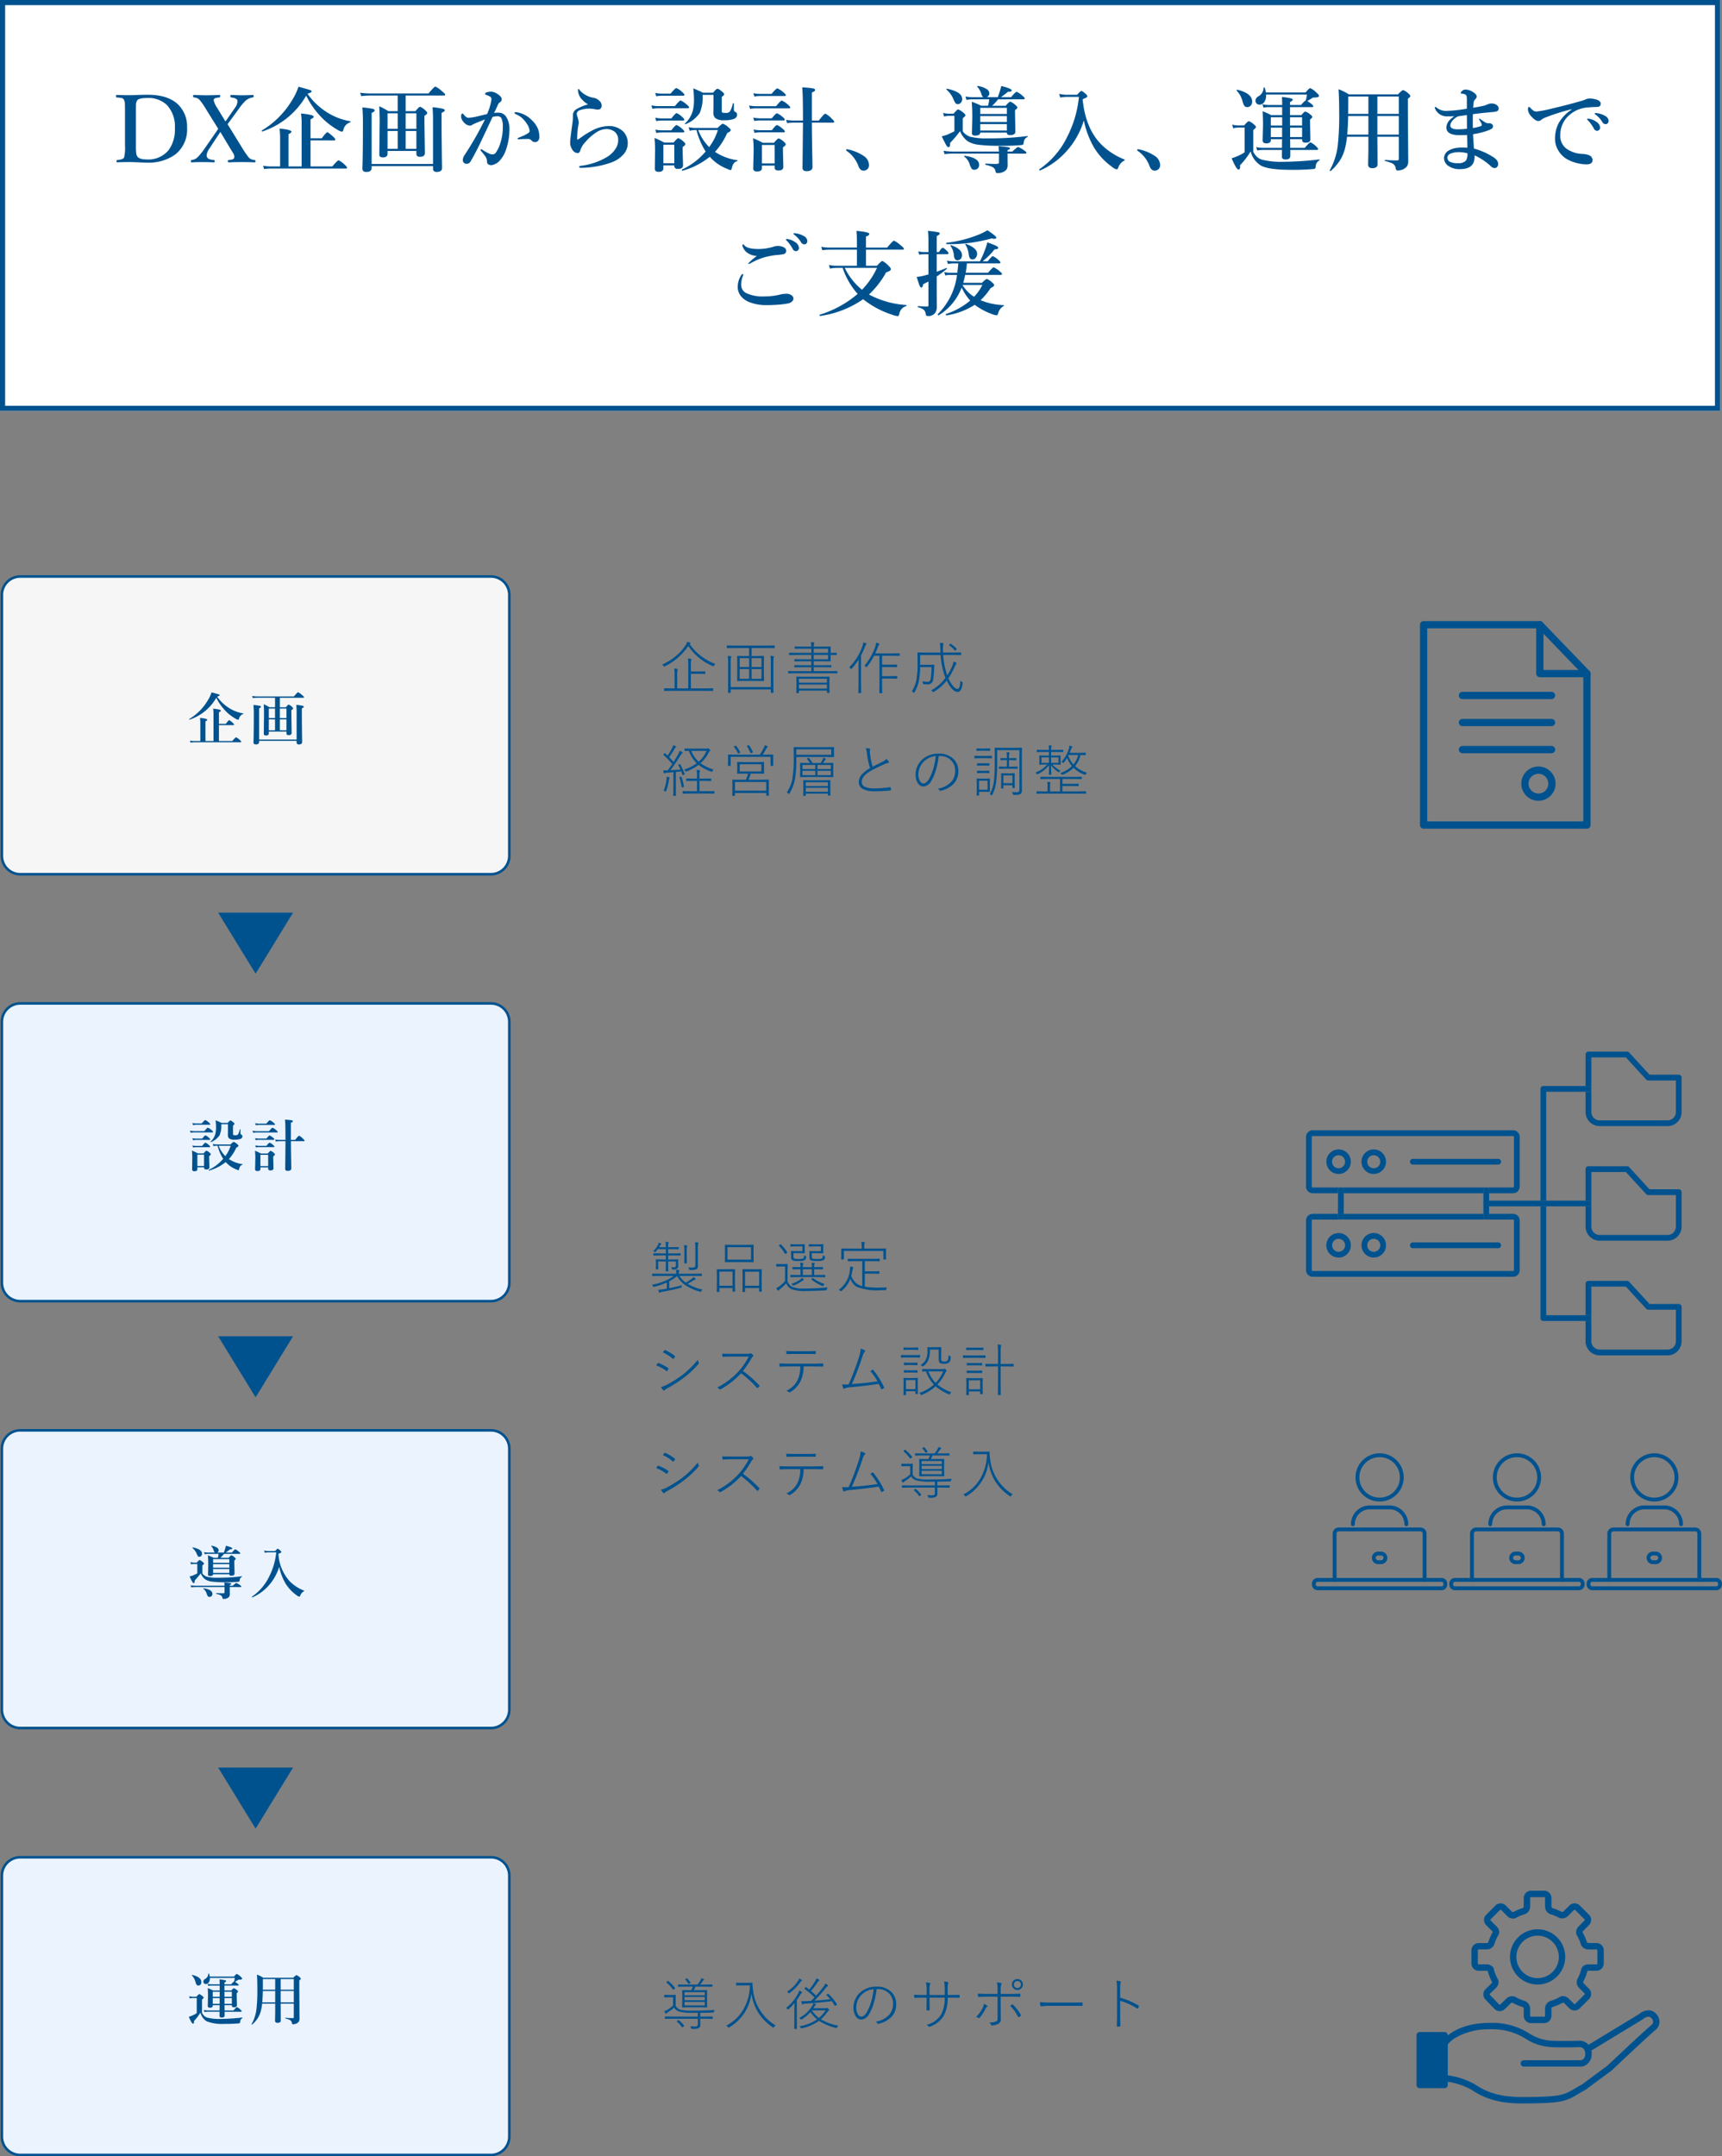 <?xml version="1.0" encoding="UTF-8"?>
<svg xmlns="http://www.w3.org/2000/svg" width="335.375" height="419.801" viewBox="0 0 335.375 419.801">
  <rect x="0" y="0" width="335.375" height="419.801" fill="#808080" stroke="none"/>
  <g id="Group_7168" data-name="Group 7168" transform="translate(-2947 1407)">
    <g id="Group_7167" data-name="Group 7167" transform="translate(2947 -5211)">
      <g id="Rectangle_267" data-name="Rectangle 267" transform="translate(0 3804)" fill="#fff" stroke="#00528f" stroke-width="1">
        <rect width="335" height="80" stroke="none"></rect>
        <rect x="0.5" y="0.5" width="334" height="79" fill="none"></rect>
      </g>
      <path id="Path_211011" data-name="Path 211011" d="M-139.258-13.553q3.99,0,5.977,1.925a6.022,6.022,0,0,1,1.714,4.535,6.144,6.144,0,0,1-2.32,5.186A8.834,8.834,0,0,1-139.4-.343q-.756,0-1.6-.053-.211-.009-.6-.018-.809-.035-1.169-.035-1.23,0-2.382.053-.158,0-.158-.22t.158-.229q1.09-.088,1.318-.475a8.309,8.309,0,0,0,.176-2.391v-6.53q0-1.424-.035-1.74a1.619,1.619,0,0,0-.185-.624.715.715,0,0,0-.519-.325q-.176-.035-.87-.105-.141,0-.141-.229,0-.255.141-.255,1.222.053,2.47.053.782,0,1.731-.053Q-139.786-13.553-139.258-13.553Zm-2.268,3.313v6.53a12.523,12.523,0,0,0,.062,1.573,1.442,1.442,0,0,0,.229.624q.4.554,1.8.554a5.1,5.1,0,0,0,4.263-1.8,6.7,6.7,0,0,0,1.23-4.263,6.092,6.092,0,0,0-1.573-4.553,5.209,5.209,0,0,0-3.8-1.345q-1.661,0-1.978.483a1.609,1.609,0,0,0-.22.826Q-141.526-11.338-141.526-10.239ZM-125.5-6.926l-2.3-3.691a14.673,14.673,0,0,0-1.336-1.951,1.688,1.688,0,0,0-1.1-.466q-.158-.026-.158-.246,0-.237.141-.237,1.67.07,2.417.07,1.037,0,2.558-.07.158,0,.158.237,0,.22-.123.246a4.216,4.216,0,0,0-.817.141.45.45,0,0,0-.308.308,1.133,1.133,0,0,0-.009.141,4.5,4.5,0,0,0,.7,1.485l1.582,2.593a7.076,7.076,0,0,0,.448-.615l1.424-2.048a2.276,2.276,0,0,0,.466-1.151,1.5,1.5,0,0,0-.035-.308q-.114-.4-1.187-.545-.167-.026-.167-.229,0-.255.185-.255,1.45.07,2.232.07.633,0,1.942-.07.2,0,.2.255a.2.2,0,0,1-.2.229,2.79,2.79,0,0,0-1.292.563,9.743,9.743,0,0,0-1.441,1.705l-1.714,2.347q-.185.264-.448.589l2.7,4.377a20.287,20.287,0,0,0,1.441,2.136,1.8,1.8,0,0,0,1.143.475q.158.018.158.229t-.158.22q-1.239-.053-2.417-.053-1.415,0-2.61.053-.2,0-.2-.22t.158-.229a3.2,3.2,0,0,0,.773-.132.472.472,0,0,0,.3-.316.664.664,0,0,0,.035-.211,1.572,1.572,0,0,0-.246-.7q-.062-.105-.536-.87l-1.942-3.243q-.193.308-.571.861l-1.564,2.382a2.578,2.578,0,0,0-.527,1.257,1.568,1.568,0,0,0,.044.343q.123.527,1.4.633.123.018.123.246a.179.179,0,0,1-.2.2q-1-.053-2.259-.053-1.055,0-2.039.053-.141,0-.141-.22t.141-.229a1.959,1.959,0,0,0,1.178-.562A13.6,13.6,0,0,0-128-3.3l1.89-2.716Q-125.851-6.381-125.5-6.926Zm17.133-6.451a15.474,15.474,0,0,1-8.517,6.97h-.018q-.114,0-.114-.149a.059.059,0,0,1,.026-.053,16.934,16.934,0,0,0,5.739-5.669,12.438,12.438,0,0,0,1.389-2.839q2,.554,2.285.659.264.105.264.255,0,.211-.8.448a13.164,13.164,0,0,0,3.665,3.533A12.337,12.337,0,0,0-99.806-8.4q.07.009.07.114t-.07.114a1.88,1.88,0,0,0-1.31,1.459q-.1.343-.308.343a2.306,2.306,0,0,1-.756-.308,15.406,15.406,0,0,1-2.628-1.907A16.709,16.709,0,0,1-108.367-13.377Zm.844,8.71V.4h4.245q1.011-1.187,1.23-1.187A4.348,4.348,0,0,1-100.9.035q.483.439.483.6,0,.176-.237.176h-14.722a8.223,8.223,0,0,0-1.187.105l-.2-.659A7.167,7.167,0,0,0-115.389.4h1.942V-5.168a15.259,15.259,0,0,0-.105-1.8q2.3.22,2.3.6,0,.246-.562.483V.4h2.558V-8.033a11.625,11.625,0,0,0-.123-1.872q2.47.237,2.47.615,0,.255-.615.519V-5.08h2.2q.844-1.169,1.081-1.169.185,0,1.081.809.466.439.466.6,0,.176-.237.176Zm15,2.057v.536q0,.721-.9.721-.7,0-.7-.536l.07-6.539q0-1.371-.088-2.883a13.848,13.848,0,0,1,1.793.958h1.8v-3.041H-96a16.411,16.411,0,0,0-1.661.105l-.193-.659a13.759,13.759,0,0,0,1.89.141h11.426q1.116-1.336,1.336-1.336a5.207,5.207,0,0,1,1.327.94q.58.457.58.633t-.237.176H-89v3.041h1.907q.7-.861.905-.861a2.91,2.91,0,0,1,.993.668q.4.343.4.519,0,.281-.545.571v1.2l.088,6.064q0,.721-.984.721-.668,0-.668-.615V-2.61Zm0-4.3h1.978V-9.94h-1.978Zm0,.413v3.472h1.978V-6.5Zm5.616,3.472V-6.5H-89v3.472Zm0-3.885V-9.94H-89v3.032ZM-83.666.343H-95.619V.686q0,.791-1.046.791-.756,0-.756-.668.105-2.566.105-9.158,0-1.371-.105-2.733a17.99,17.99,0,0,1,2.039.272q.343.1.343.316,0,.246-.58.466V-.07h11.953V-8.71q0-.976-.088-2.417a17.019,17.019,0,0,1,1.986.3q.4.114.4.316t-.633.483v1.767q0,2.944.088,8.982,0,.756-1.055.756-.7,0-.7-.668Zm18.592-5.291q-.668,0-1.389.035-.413.035-.536.035-.2,0-.2-.123,0-.1.158-.167,2.188-.861,2.188-1.257A2.769,2.769,0,0,0-65.39-7.9a5.75,5.75,0,0,0-.958-1.143,4.5,4.5,0,0,0-1.116-.694q-.325-.132-.325-.255,0-.176.272-.176l.123.018a5.164,5.164,0,0,1,2.918,1.494,5.043,5.043,0,0,1,1.2,1.626,4.313,4.313,0,0,1,.316,1.7,1.033,1.033,0,0,1-.29.791.776.776,0,0,1-.466.2H-63.8a.871.871,0,0,1-.659-.29A.922.922,0,0,0-65.073-4.948Zm-6.7-5.062a5.882,5.882,0,0,1,.94-.053,1.744,1.744,0,0,1,1.529,1,4.086,4.086,0,0,1,.519,2.127,11.984,11.984,0,0,1-.668,4.087A5.58,5.58,0,0,1-70.514-.923,2.752,2.752,0,0,1-72.272.158q-.914,0-.888-.809a1.66,1.66,0,0,0-.36-.958,11.125,11.125,0,0,0-.773-.967.441.441,0,0,1-.123-.22.124.124,0,0,1,.141-.141.429.429,0,0,1,.237.105,10.157,10.157,0,0,0,1.222.7,1.863,1.863,0,0,0,.686.193.826.826,0,0,0,.686-.325,6.541,6.541,0,0,0,.94-2.048,9.761,9.761,0,0,0,.431-2.856,4.085,4.085,0,0,0-.264-1.8.846.846,0,0,0-.8-.4,3.849,3.849,0,0,0-.94.141q-.272.589-.844,1.811-1.2,2.549-1.687,3.56-1,2.048-1.784,3.349a.849.849,0,0,1-.791.4.667.667,0,0,1-.5-.237.713.713,0,0,1-.185-.483,1.854,1.854,0,0,1,.343-.976,61.4,61.4,0,0,0,3.973-6.943q-1.257.483-1.96.791a5.6,5.6,0,0,0-.519.255.65.65,0,0,1-.466.158,1.564,1.564,0,0,1-1.011-.483,2.324,2.324,0,0,1-.5-.642,1.285,1.285,0,0,1-.185-.58q0-.65.272-.65.1,0,.229.2.492.624.923.624a8.392,8.392,0,0,0,1.547-.22q.07-.009,2.083-.5a10.307,10.307,0,0,0,.853-2.883.553.553,0,0,0-.272-.519,5.188,5.188,0,0,0-.7-.308q-.272-.105-.272-.185,0-.229.308-.325a2.814,2.814,0,0,1,.879-.141,2.218,2.218,0,0,1,1.046.334,3,3,0,0,1,.853.694.788.788,0,0,1,.158.5.71.71,0,0,1-.413.58,1.225,1.225,0,0,0-.378.554q-.088.211-.325.712T-71.771-10.011Zm18.9,3.533a7.17,7.17,0,0,1,3.261-.976A3.955,3.955,0,0,1-46.6-6.372a3.222,3.222,0,0,1,.861,2.285,3.245,3.245,0,0,1-.888,2.2A5.746,5.746,0,0,1-48.766-.431,17.732,17.732,0,0,1-54.8.668h-.079q-.334,0-.334-.2,0-.141.378-.193a12.858,12.858,0,0,0,4.878-1.608A5.141,5.141,0,0,0-48.072-3.1,3.122,3.122,0,0,0-47.6-4.729,2.029,2.029,0,0,0-48.23-6.3a2.59,2.59,0,0,0-1.758-.571,3.68,3.68,0,0,0-1.9.659,9.857,9.857,0,0,0-2.136,1.9,3.982,3.982,0,0,0-.958,1.6q-.149.519-.519.519a1.262,1.262,0,0,1-1.046-.7,2.418,2.418,0,0,1-.413-1.345q0-.624.413-3.551a9.787,9.787,0,0,0,.123-1.239V-9.6a1.372,1.372,0,0,1,.7-1.151,9.419,9.419,0,0,1,2.25-.932,4.453,4.453,0,0,1-1.187-.958,2.644,2.644,0,0,1-.756-1.687q0-.36.105-.36.079,0,.22.255a4.543,4.543,0,0,0,2.751,1.477,2.333,2.333,0,0,1,1.09.589,1.389,1.389,0,0,1,.439.853v.07a.807.807,0,0,1-.2.554.617.617,0,0,1-.483.22,3.255,3.255,0,0,1-.615-.053,5.134,5.134,0,0,0-.773-.105,3.685,3.685,0,0,0-.439-.026,5.463,5.463,0,0,0-1.784.325.883.883,0,0,0-.457.343.535.535,0,0,0-.105.29,1.58,1.58,0,0,0,.07.448,5.674,5.674,0,0,1,.308,1.274,2.946,2.946,0,0,1-.062.519q-.07.352-.079.422A21.9,21.9,0,0,0-55.6-4.948q0,.123.1.123a.382.382,0,0,0,.2-.088l.281-.2.141-.1q.053-.035.088-.062A14.816,14.816,0,0,1-52.871-6.478Zm23.11,5a14.613,14.613,0,0,1-5.309,2.716q-.123.026-.123-.167A.071.071,0,0,1-35.157,1,13.529,13.529,0,0,0-30.569-2.5,14.4,14.4,0,0,1-32.353-6.68h-.281a4.255,4.255,0,0,0-1.046.141l-.2-.694a6.741,6.741,0,0,0,1.318.141h4.315q.853-.826,1.028-.826a3.176,3.176,0,0,1,1.081.7q.448.352.448.536,0,.3-.668.563A13.791,13.791,0,0,1-28.75-2.435,10.457,10.457,0,0,0-24.426-.809a.076.076,0,0,1,.07.088.076.076,0,0,1-.07.088,1.225,1.225,0,0,0-.7.483,2.56,2.56,0,0,0-.343.888q-.07.378-.246.378A2.767,2.767,0,0,1-26.4.861,8.518,8.518,0,0,1-29.761-1.477Zm-2.25-5.2a9.35,9.35,0,0,0,2.127,3.313,10.926,10.926,0,0,0,1.7-3.313ZM-36.669.2H-38.8V.756q0,.7-.914.7-.756,0-.756-.615l.053-3.437a23.7,23.7,0,0,0-.114-2.549q1.02.422,1.907.9h1.811q.721-.861.914-.861a2.829,2.829,0,0,1,.976.633q.4.343.4.519,0,.237-.527.589v.6l.079,2.953q0,.7-.976.7-.721,0-.721-.562Zm0-.413V-3.832H-38.8V-.211Zm1.978-13.324q0,.176-.229.176h-4.219a6.758,6.758,0,0,0-1.055.105l-.2-.659a6.115,6.115,0,0,0,1.257.141h1.731q.914-1.081,1.134-1.081a3.769,3.769,0,0,1,1.116.756Q-34.691-13.7-34.691-13.535ZM-33.8-11.1q0,.176-.237.176h-5.687a8.659,8.659,0,0,0-1.222.105l-.2-.659a7.986,7.986,0,0,0,1.441.141h3.146q.9-1.1,1.116-1.1a4.061,4.061,0,0,1,1.16.773Q-33.8-11.276-33.8-11.1Zm-.923,2.391q0,.176-.229.176H-39.1a6.893,6.893,0,0,0-1.09.105l-.2-.659a6.534,6.534,0,0,0,1.292.141h1.854q.8-1.028,1.028-1.028a3.2,3.2,0,0,1,1.046.721Q-34.726-8.886-34.726-8.71Zm0,2.32q0,.176-.229.176H-39.1a6.823,6.823,0,0,0-1.072.105l-.2-.659a6.278,6.278,0,0,0,1.274.141h1.837q.8-1.028,1.028-1.028a3.441,3.441,0,0,1,1.063.721Q-34.726-6.565-34.726-6.39Zm10.266-3.243q0,.589-.721.826a5.478,5.478,0,0,1-1.749.22,2.8,2.8,0,0,1-1.723-.387,1.408,1.408,0,0,1-.413-1.143l.018-1.582v-1.837h-2.109v.343a7.518,7.518,0,0,1-.571,3.2A6.05,6.05,0,0,1-34.436-7.84a.036.036,0,0,1-.026.009q-.149,0-.149-.1a.035.035,0,0,1,.018-.035,5.255,5.255,0,0,0,1.529-2.5,8.693,8.693,0,0,0,.22-2.18,21.488,21.488,0,0,0-.132-2.153q1.222.51,1.872.844h1.986a5.749,5.749,0,0,1,.606-.65.432.432,0,0,1,.272-.105q.237,0,.914.58.36.3.36.466,0,.246-.466.519v2.786a.274.274,0,0,0,.158.29,1.776,1.776,0,0,0,.545.053,1.147,1.147,0,0,0,.844-.22,4.457,4.457,0,0,0,.6-1.6q.009-.07.114-.07t.1.07v1.213a.465.465,0,0,0,.36.448Q-24.461-10.072-24.461-9.633ZM-9.885-8.121q.018,2.936.079,6.029.044,2.276.044,2.61,0,.809-1.169.809-.773,0-.773-.668l.088-8.622v-.158h-1.89a8.223,8.223,0,0,0-1.187.105l-.193-.659a7.4,7.4,0,0,0,1.38.141h1.89q0-5.572-.158-6.46a19.6,19.6,0,0,1,2.145.211q.378.1.378.308a.267.267,0,0,1-.114.22,4.211,4.211,0,0,1-.519.264v5.458h1.354Q-7.486-9.87-7.257-9.87a4.329,4.329,0,0,1,1.2.923q.527.492.527.642,0,.185-.237.185ZM-17.136.237h-2.47V.7q0,.686-.94.686-.756,0-.756-.6l.079-3.437a21.91,21.91,0,0,0-.114-2.443q1.02.422,1.916.9h2.145q.738-.861.932-.861a2.829,2.829,0,0,1,.976.633q.4.343.4.519,0,.237-.545.589v.633L-15.44.492q0,.7-.958.7-.738,0-.738-.562Zm0-.413v-3.6h-2.47v3.6Zm2.188-13.307q0,.176-.237.176h-4.834a6.79,6.79,0,0,0-1.063.105l-.2-.659a6.24,6.24,0,0,0,1.266.141h2.285Q-16.82-14.8-16.6-14.8a4.384,4.384,0,0,1,1.151.756Q-14.948-13.641-14.948-13.482Zm.861,2.4q0,.176-.229.176h-6.372a8.659,8.659,0,0,0-1.222.105l-.2-.659a7.986,7.986,0,0,0,1.441.141h3.814q.888-1.1,1.116-1.1a4.384,4.384,0,0,1,1.151.756Q-14.086-11.232-14.086-11.083Zm-1.072,2.355q0,.176-.237.176H-20a6.93,6.93,0,0,0-1.1.105l-.2-.659a6.572,6.572,0,0,0,1.3.141h2.32q.782-.976,1.011-.976a3.785,3.785,0,0,1,1.063.686Q-15.158-8.886-15.158-8.728Zm.018,2.32q0,.176-.237.176h-4.588a6.986,6.986,0,0,0-1.081.105l-.2-.659a6.316,6.316,0,0,0,1.283.141h2.285q.773-1.011,1.011-1.011a3.711,3.711,0,0,1,1.081.721Q-15.141-6.592-15.141-6.407Zm12.053,3.8q-.123-.088-.123-.176,0-.167.158-.167A8.77,8.77,0,0,1,.1-1.714,2.259,2.259,0,0,1,1.254.105,1.088,1.088,0,0,1,.938.923a1.017,1.017,0,0,1-.765.3q-.633,0-.958-.809A6.172,6.172,0,0,0-3.088-2.61ZM26.386-12.656a8.353,8.353,0,0,1-1.169,1.248h2.646q.686-.8.879-.8a2.722,2.722,0,0,1,.993.633q.4.325.4.51,0,.2-.448.5v.7l.07,3.48q0,.686-1.028.686-.633,0-.633-.431v-.053H22.914q-.053.58-.94.58a.859.859,0,0,1-.554-.123.567.567,0,0,1-.123-.422l.07-3q0-1.819-.114-3.041a15.241,15.241,0,0,1,1.837.773h1.336a5.9,5.9,0,0,0,.229-1.248h-3.27a8.112,8.112,0,0,0-1.16.105l-.193-.659a7.086,7.086,0,0,0,1.354.141H23.5a.956.956,0,0,1-.343-.536,3.594,3.594,0,0,0-.826-1.494.1.1,0,0,1-.018-.053q0-.1.114-.1h.026a4.328,4.328,0,0,1,1.705.606,1.009,1.009,0,0,1,.519.817.768.768,0,0,1-.51.756h2.162q.237-.615.448-1.336.088-.264.237-.844,2.013.519,2.013.844a.216.216,0,0,1-.149.237,2.538,2.538,0,0,1-.589.053,16.653,16.653,0,0,1-1.336,1.046h1.969q.853-1.046,1.081-1.046a3.761,3.761,0,0,1,1.09.738q.475.36.475.545t-.237.176Zm1.705,6.064V-7.831H22.914v1.239Zm0-1.652V-9.4H22.914v1.151Zm0-1.564V-11H22.914v1.187Zm.132,7.717v.448L28.24.018A1.942,1.942,0,0,1,28.1.879a1.44,1.44,0,0,1-.422.439,2.376,2.376,0,0,1-1.371.378q-.272,0-.325-.079a1.656,1.656,0,0,1-.123-.4,1.051,1.051,0,0,0-.545-.686A5.009,5.009,0,0,0,23.969.1q-.062-.018-.062-.141t.062-.114q1.143.07,1.714.07a2.613,2.613,0,0,0,.765-.062.272.272,0,0,0,.114-.264V-2.092H17.456a13.025,13.025,0,0,0-1.494.105l-.193-.659A10.161,10.161,0,0,0,17.4-2.5h9.158q-.035-.677-.088-1.046,1.564.141,1.925.22.308.07.308.211,0,.185-.483.343V-2.5h.949q.932-.879,1.116-.879a4.231,4.231,0,0,1,1.134.633q.492.325.492.483,0,.176-.237.176ZM19.39-12.727a1.028,1.028,0,0,1-.272.747.775.775,0,0,1-.58.246.54.54,0,0,1-.448-.176,4.6,4.6,0,0,1-.413-.817,5.14,5.14,0,0,0-1.327-1.819.059.059,0,0,1-.026-.053q0-.149.132-.123Q19.39-14.106,19.39-12.727ZM22.694.1a.95.95,0,0,1-.29.712.893.893,0,0,1-.633.237.628.628,0,0,1-.536-.211,4.125,4.125,0,0,1-.4-.888,2.811,2.811,0,0,0-1.046-1.468.1.1,0,0,1-.026-.07.07.07,0,0,1,.079-.079h.018Q22.694-1.292,22.694.1Zm9.4-5.423a1.477,1.477,0,0,0-.571.519,2.215,2.215,0,0,0-.167.738q-.018.246-.4.308a39.328,39.328,0,0,1-4.28.141A31.184,31.184,0,0,1,22.6-3.814a5.45,5.45,0,0,1-2.048-.633A4.3,4.3,0,0,1,18.985-6.46a24.057,24.057,0,0,1-1.942,2.285,1.855,1.855,0,0,1-.079.686.267.267,0,0,1-.264.141q-.185,0-.439-.431-.229-.4-.853-1.679.747-.193,1.028-.3.22-.088,1.441-.668V-9.448H16.867a3.862,3.862,0,0,0-.993.141l-.193-.721a4.333,4.333,0,0,0,1.169.167h.861q.7-.835.9-.835a3.168,3.168,0,0,1,1.011.633q.413.343.413.519,0,.141-.536.58v2.522A2.875,2.875,0,0,0,20.972-5.37a13.388,13.388,0,0,0,3.524.308,58.012,58.012,0,0,0,7.585-.448q.07-.018.07.07A.135.135,0,0,1,32.09-5.326Zm18.9,4.57A2.337,2.337,0,0,0,49.8.633q-.141.343-.325.343A2.115,2.115,0,0,1,48.617.51a12.866,12.866,0,0,1-3.5-3.709,17.431,17.431,0,0,1-2.03-5.353,15.582,15.582,0,0,1-3.542,6.179,14.657,14.657,0,0,1-4.992,3.56h-.018q-.132,0-.132-.176a.068.068,0,0,1,.026-.062,16.179,16.179,0,0,0,5.414-6.3A21.581,21.581,0,0,0,42.13-13.14H39.652a11.241,11.241,0,0,0-1.169.123l-.2-.712a6.247,6.247,0,0,0,1.318.176h2.188q.633-.738.826-.738t.826.563q.325.29.325.466a.3.3,0,0,1-.167.246q-.158.088-.747.343.554,5.7,3.674,8.842A13.384,13.384,0,0,0,50.981-.958a.113.113,0,0,1,.07.105A.1.1,0,0,1,50.99-.756ZM53.612-2.61q-.123-.088-.123-.176,0-.167.158-.167A8.77,8.77,0,0,1,56.8-1.714,2.259,2.259,0,0,1,57.954.105a1.088,1.088,0,0,1-.316.817,1.017,1.017,0,0,1-.765.3q-.633,0-.958-.809A6.172,6.172,0,0,0,53.612-2.61Zm32.7-9.826q.079-.255.246-1.151h-7.98a.663.663,0,0,0,.009.123,2.258,2.258,0,0,1-.369,1.354,1.1,1.1,0,0,1-.932.483.745.745,0,0,1-.58-.255.829.829,0,0,1-.193-.554,1.03,1.03,0,0,1,.571-.809,1.914,1.914,0,0,0,1.011-1.661q0-.088.114-.088a.091.091,0,0,1,.088.053,3.341,3.341,0,0,1,.246.94h7.734q.7-.844.9-.844a3.994,3.994,0,0,1,1.2.861q.51.457.51.624,0,.343-.87.343h-.158a.421.421,0,0,0-.22.053q-.246.176-1.028.633.176.1.747.519.413.334.413.492,0,.176-.237.176H83.244V-9.58h2.2q.58-.7.773-.7a2.8,2.8,0,0,1,.958.563q.4.29.4.483t-.431.5V-8.1l.07,3.226q0,.65-.923.65-.694,0-.694-.527V-4.9H83.261l.018.58v1.1h2.848q.879-1.063,1.1-1.063a3.468,3.468,0,0,1,1.046.738q.448.4.448.563t-.237.176H83.3v1.169q0,.686-.914.686-.721,0-.721-.519,0-.721.018-1.336H77.953a6.93,6.93,0,0,0-1.1.105l-.2-.659a6.572,6.572,0,0,0,1.3.141h3.727v-.527q0-.773.018-1.151H79.5v.185q0,.624-.9.624-.686,0-.686-.6l.07-2.909q0-1.521-.07-2.742a15.629,15.629,0,0,1,1.67.756h2.127v-1.564H79.034a5.442,5.442,0,0,0-.958.105l-.2-.659a5.3,5.3,0,0,0,1.16.141h2.681q0-.949-.053-1.564a13.9,13.9,0,0,1,1.784.281q.325.088.325.255,0,.193-.527.457v.571h2.145Q86.074-12.375,86.311-12.437Zm-3.067,3.27v1.608h2.347V-9.167Zm-1.529,0H79.5v1.608h2.215ZM81.7-5.309V-7.146H79.5v1.837Zm1.564,0h2.329V-7.146H83.261ZM75.87-12.226a1.093,1.093,0,0,1-.3.809.922.922,0,0,1-.694.272.626.626,0,0,1-.527-.255A3.016,3.016,0,0,1,74-12.261a4.724,4.724,0,0,0-1.151-2.1.1.1,0,0,1-.018-.053q0-.114.141-.114H73Q75.87-13.816,75.87-12.226ZM88.948-.756A1.286,1.286,0,0,0,88.262.255a1.143,1.143,0,0,1-.123.536.461.461,0,0,1-.308.114,42.427,42.427,0,0,1-4.482.158q-4.236,0-5.774-.826a4.53,4.53,0,0,1-2-2.76,14.541,14.541,0,0,1-2.074,2.7,1.856,1.856,0,0,1,.026.281q0,.554-.325.554-.387,0-1.336-2.2a8.249,8.249,0,0,0,1.274-.475,7.062,7.062,0,0,0,1.266-.694V-7.163H73.163a3.833,3.833,0,0,0-.984.141l-.2-.721a4.458,4.458,0,0,0,1.187.167H74.3q.729-.835.923-.835a3,3,0,0,1,.984.633q.413.343.413.519,0,.141-.536.58v4.245a3.822,3.822,0,0,0,.8,1.046,2.783,2.783,0,0,0,.905.475,15.28,15.28,0,0,0,4.14.413,64.3,64.3,0,0,0,7.014-.457Q89-.976,89-.888A.147.147,0,0,1,88.948-.756Zm5.4-4.623a15.393,15.393,0,0,1-.308,1.872,8.213,8.213,0,0,1-1.134,2.83,10.279,10.279,0,0,1-1.74,1.969.1.1,0,0,1-.044.009q-.141,0-.141-.132a.036.036,0,0,1,.009-.026,13.154,13.154,0,0,0,1.538-4.7,53.022,53.022,0,0,0,.29-6.513q0-2.584-.123-4.562a11.921,11.921,0,0,1,2.03,1.011h9.527q.844-.844,1.02-.844a3.055,3.055,0,0,1,.993.633q.413.36.413.536t-.483.519V-10.8l.07,10.09a2.1,2.1,0,0,1-.185,1,1.66,1.66,0,0,1-.466.475,2.471,2.471,0,0,1-1.389.431.334.334,0,0,1-.308-.141.939.939,0,0,1-.105-.343,1.187,1.187,0,0,0-.624-.888,7.125,7.125,0,0,0-1.406-.466q-.07-.018-.07-.123t.07-.1q1.055.1,2.338.1a.272.272,0,0,0,.308-.308V-5.379h-4.175q.035,4.456.035,5.379,0,.738-1.046.738-.791,0-.791-.721l.053-2.663V-5.379Zm.22-4.447h3.938V-13.21h-3.92v.844Q94.585-10.67,94.568-9.826Zm0,.413q-.035,1.934-.185,3.621h4.122V-9.413Zm9.861,3.621V-9.413h-4.175v3.621Zm0-4.034V-13.21h-4.175v3.384Zm10.823.448q-.606.035-1.345.035a2.457,2.457,0,0,1-2.382-1.441.7.7,0,0,1-.088-.237.14.14,0,0,1,.158-.158q.062,0,.167.105a2.987,2.987,0,0,0,2.232.65,27.644,27.644,0,0,0,3.691-.413V-12.6q0-.738-.167-.9a1.077,1.077,0,0,0-.5-.22,3.954,3.954,0,0,0-.422-.07q-.105,0-.105-.123t.22-.343a.968.968,0,0,1,.721-.308,2.767,2.767,0,0,1,1.389.448q.773.457.773.923a.728.728,0,0,1-.255.5,1.13,1.13,0,0,0-.343.686q-.009.149-.053.563-.026.255-.035.422.853-.132,1.767-.325a4.255,4.255,0,0,0,1.02-.325,1.785,1.785,0,0,1,.888-.176,1.479,1.479,0,0,1,.94.325.782.782,0,0,1,.352.6.563.563,0,0,1-.272.554,3.094,3.094,0,0,1-.914.185q-2.391.211-3.832.413-.018.624-.018,1.318t.018,1.38a8.253,8.253,0,0,0,1.556-.378q.185-.079.185-.211a1.225,1.225,0,0,0-.114-.369,5.154,5.154,0,0,0-.4-.686.219.219,0,0,1-.026-.1.07.07,0,0,1,.079-.079.241.241,0,0,1,.141.062,11.53,11.53,0,0,0,.984.659,1.089,1.089,0,0,0,.536.167h.132q.844,0,.844.65a.547.547,0,0,1-.308.457,3.978,3.978,0,0,1-.659.3,14.184,14.184,0,0,1-2.918.729q.009.571.176,2.795A13.506,13.506,0,0,1,122.7-1.494q1.081.642,1.081,1.424a.83.83,0,0,1-.211.571.608.608,0,0,1-.475.22,1.024,1.024,0,0,1-.668-.29,11.7,11.7,0,0,0-3.234-2.18v.237q0,2.443-2.812,2.443A3.8,3.8,0,0,1,114.1.316a1.884,1.884,0,0,1-.861-1.564,1.749,1.749,0,0,1,.9-1.441,4.27,4.27,0,0,1,1.714-.536,6.126,6.126,0,0,1,.9-.053q.439,0,1.028.035,0-1.318-.053-2.479-.466.035-1.459.035-2.575,0-2.575-1.494a2.278,2.278,0,0,1,.686-1.494A6.777,6.777,0,0,1,115.252-9.378Zm.738.018a3.314,3.314,0,0,0-1.028.756,1.665,1.665,0,0,0-.5.993q0,.791,1.441.791a16.4,16.4,0,0,0,1.8-.114q0-1.705-.018-2.663-.352.044-.879.123Zm1.8,7.2a7.246,7.246,0,0,0-1.661-.22q-.211,0-.4.018a3.545,3.545,0,0,0-1.389.343.872.872,0,0,0-.448.738.879.879,0,0,0,.571.809,3.511,3.511,0,0,0,1.547.237,1.922,1.922,0,0,0,1.494-.5A2.353,2.353,0,0,0,117.792-2.162Zm23.69-6.715a3.4,3.4,0,0,1,1.485.633,1.416,1.416,0,0,1,.668,1.072.644.644,0,0,1-.167.448.544.544,0,0,1-.422.185.688.688,0,0,1-.615-.413,7.516,7.516,0,0,0-1.125-1.582q-.2-.2-.2-.237a.105.105,0,0,1,.088-.105.494.494,0,0,1,.149-.018A.409.409,0,0,1,141.482-8.877Zm1.459-1.1a4.02,4.02,0,0,1,1.705.563,1.154,1.154,0,0,1,.65.914.708.708,0,0,1-.185.51.506.506,0,0,1-.369.158.741.741,0,0,1-.668-.4,4.908,4.908,0,0,0-1.257-1.406q-.22-.167-.22-.22a.115.115,0,0,1,.053-.114.317.317,0,0,1,.141-.026A1.055,1.055,0,0,1,142.941-9.976Zm-4.878-.668v-.088a41.457,41.457,0,0,0-5.238,1.67,3.016,3.016,0,0,0-.686.422.792.792,0,0,1-.527.193q-.554.026-1.362-.879a2.275,2.275,0,0,1-.668-1.3q0-.554.176-.554a.386.386,0,0,1,.29.176,3.809,3.809,0,0,0,.686.6,1.064,1.064,0,0,0,.51.105h.123a22.607,22.607,0,0,0,3.006-.6q2.918-.677,5.467-1.415a5.532,5.532,0,0,0,.993-.343,1.791,1.791,0,0,1,.686-.158,4.258,4.258,0,0,1,1.661.29q.571.272.571.7,0,.624-.668.642-.1.009-.712.026-.51.018-1.063.07a6.049,6.049,0,0,0-4.131,1.942,5.064,5.064,0,0,0-1.292,3.489A3.041,3.041,0,0,0,137.2-2.971a5.774,5.774,0,0,0,2.874.94,3.882,3.882,0,0,1,1.389.246,1.049,1.049,0,0,1,.7.923Q142.167,0,141,0a8.145,8.145,0,0,1-3.5-.844A4.62,4.62,0,0,1,135.62-2.5a4.383,4.383,0,0,1-.765-2.487,6.528,6.528,0,0,1,.7-3.023A7.723,7.723,0,0,1,138.063-10.644Zm-152.621,25.2a3.4,3.4,0,0,1,1.494.633,1.416,1.416,0,0,1,.668,1.072.644.644,0,0,1-.167.448.554.554,0,0,1-.431.185.683.683,0,0,1-.606-.413A7.628,7.628,0,0,0-14.734,14.9q-.2-.2-.2-.237a.119.119,0,0,1,.088-.114,1.078,1.078,0,0,1,.149-.009A.409.409,0,0,1-14.558,14.553Zm1.441-1.134a4.02,4.02,0,0,1,1.705.563,1.154,1.154,0,0,1,.65.914.708.708,0,0,1-.185.51.506.506,0,0,1-.369.158.741.741,0,0,1-.668-.4,5.022,5.022,0,0,0-1.257-1.415q-.22-.158-.22-.211a.127.127,0,0,1,.053-.114.354.354,0,0,1,.141-.026A1.055,1.055,0,0,1-13.117,13.419Zm-10.143,2.145q.079,0,.2.158.563.756,2.83.756a10.3,10.3,0,0,0,3.041-.5,2.364,2.364,0,0,1,.668-.088,2.835,2.835,0,0,1,.738.088q.87.237.9.809a.652.652,0,0,1-.483.686,8.742,8.742,0,0,1-1.2.158,14.449,14.449,0,0,0-2.663.492,13.317,13.317,0,0,0-2.338.984,4.325,4.325,0,0,1-.58.29q-.123,0-.123-.105a10.488,10.488,0,0,1,1.679-1.459,3.6,3.6,0,0,1-1.969-.7,2.449,2.449,0,0,1-.624-.765,1.418,1.418,0,0,1-.22-.624Q-23.4,15.563-23.259,15.563Zm-.1,5.774q.088,0,.088.141a.727.727,0,0,1-.053.272,4.386,4.386,0,0,0-.308,1.652,1.746,1.746,0,0,0,.958,1.652,7.464,7.464,0,0,0,3.489.65,12.674,12.674,0,0,0,3.164-.369,5.035,5.035,0,0,1,1.134-.141,1.609,1.609,0,0,1,1.151.369.776.776,0,0,1,.272.58.81.81,0,0,1-.343.606,1.5,1.5,0,0,1-.721.325,16.755,16.755,0,0,1-1.854.237q-1.1.088-2.32.088a8.887,8.887,0,0,1-3.4-.6,3.83,3.83,0,0,1-1.679-1.257,2.849,2.849,0,0,1-.536-1.819,4.2,4.2,0,0,1,.738-2.232Q-23.47,21.338-23.356,21.338ZM.659,16.609v3.129H2.8q.853-.932,1.046-.932a4.094,4.094,0,0,1,1.169.9q.483.466.483.65a.417.417,0,0,1-.2.369,4.027,4.027,0,0,1-.721.308,17.326,17.326,0,0,1-3.34,4.307A17.851,17.851,0,0,0,8.49,27.385q.07,0,.07.088a.109.109,0,0,1-.07.114,1.921,1.921,0,0,0-1.327,1.441,1.067,1.067,0,0,1-.149.431.239.239,0,0,1-.211.088,4.5,4.5,0,0,1-1.046-.272A17.861,17.861,0,0,1,.1,26.251a19.2,19.2,0,0,1-8.367,3.261q-.123.026-.123-.167a.071.071,0,0,1,.035-.07A20.676,20.676,0,0,0-.967,25.223a14.669,14.669,0,0,1-2.927-5.071H-5.045a6.649,6.649,0,0,0-1.318.141l-.2-.694a8.087,8.087,0,0,0,1.441.141h4.017V16.609H-6.381a12.929,12.929,0,0,0-1.477.105l-.193-.659a9.969,9.969,0,0,0,1.6.141h5.344v-.976q0-1.248-.088-2.268,2.5.22,2.5.58,0,.3-.65.519V16.2H4.781Q5.9,14.86,6.117,14.86a5.447,5.447,0,0,1,1.327.923q.6.475.6.65t-.237.176Zm-.773,7.8A15.22,15.22,0,0,0,2.8,20.151H-3.48A12.462,12.462,0,0,0-.114,24.414Zm14.549-3.507q1.248-.448,1.872-.729a.036.036,0,0,1,.026-.009q.079,0,.079.123a.093.093,0,0,1-.035.079,19.311,19.311,0,0,1-1.942,1.459v1.828l.018,4.052a2.069,2.069,0,0,1-.237,1.081,1.591,1.591,0,0,1-1.547.738.331.331,0,0,1-.36-.308,1.5,1.5,0,0,0-.369-.879,2.739,2.739,0,0,0-1.125-.5q-.07-.018-.07-.123t.07-.114q1.2.07,1.714.07.2,0,.246-.053a.372.372,0,0,0,.044-.22V22.814q-.686.36-1.028.527-.079.642-.36.642-.176,0-.334-.378t-.562-1.687a8.72,8.72,0,0,0,1.345-.237q.29-.07.94-.255V17.488h-.844a5.384,5.384,0,0,0-.94.105l-.193-.668a4.617,4.617,0,0,0,1.116.149h.861v-2a20.534,20.534,0,0,0-.088-2.127,19.346,19.346,0,0,1,1.986.272q.3.07.3.229,0,.264-.58.51v3.111h.431q.5-.826.756-.826.176,0,.791.589.308.308.308.475t-.237.176H14.435Zm8.534,5.546a13.127,13.127,0,0,0,4.491.958.054.054,0,0,1,.062.062.111.111,0,0,1-.062.114,2.227,2.227,0,0,0-1.028,1.318,2,2,0,0,1-.167.413.2.2,0,0,1-.167.07,2.931,2.931,0,0,1-.958-.255,13.259,13.259,0,0,1-2.856-1.459l-.448-.325a14.037,14.037,0,0,1-5.511,2.057q-.123.026-.123-.193,0-.062.035-.079a14.166,14.166,0,0,0,4.72-2.61,9.754,9.754,0,0,1-1.661-2.54,10.753,10.753,0,0,1-4.482,5.4.036.036,0,0,1-.026.009q-.053,0-.114-.079a.177.177,0,0,1-.053-.105.06.06,0,0,1,.018-.044,12.977,12.977,0,0,0,3.744-7.638H17.046a5.3,5.3,0,0,0-.949.105l-.2-.659a5.265,5.265,0,0,0,1.151.141h1.389q.1-.642.2-1.819H17.608a5.914,5.914,0,0,0-.993.105l-.193-.659a5.4,5.4,0,0,0,1.187.141h5.238a18.885,18.885,0,0,0,.932-2.092,11.185,11.185,0,0,0,.51-1.6,15.269,15.269,0,0,1,1.784.712q.334.185.334.4,0,.237-.7.237a13.79,13.79,0,0,1-2.338,2.338h1.011q.756-.993.984-.993a3.338,3.338,0,0,1,1.046.7q.431.352.431.527t-.229.176h-6.3a18.3,18.3,0,0,1-.237,1.819h4.359q.879-1.046,1.1-1.046a4.074,4.074,0,0,1,1.134.738q.483.387.483.545,0,.176-.229.176H19.981q-.167.809-.378,1.547h3.639q.773-.756.949-.756a3.014,3.014,0,0,1,1.011.668q.431.36.431.536,0,.246-.7.58A12.676,12.676,0,0,1,22.969,26.453Zm-1.257-.668a9.732,9.732,0,0,0,1.617-2.3H19.48l-.018.035A7.41,7.41,0,0,0,21.712,25.785Zm4.333-11.514q0,.229-.422.229a1.314,1.314,0,0,1-.457-.088,29.785,29.785,0,0,1-8.824,1.116q-.07,0-.07-.123t.07-.132a23.744,23.744,0,0,0,6.284-1.6,9.872,9.872,0,0,0,1.679-.844Q26.046,13.973,26.046,14.271ZM22.3,17.4a1.185,1.185,0,0,1-.308.835.792.792,0,0,1-.606.281q-.58,0-.7-.9a4.782,4.782,0,0,0-.668-2.013A.06.06,0,0,1,20,15.563q0-.088.1-.088a.1.1,0,0,1,.044.009Q22.3,16.3,22.3,17.4Zm-2.944.272a1.022,1.022,0,0,1-.272.756.879.879,0,0,1-.65.246q-.571,0-.659-1.02a3.816,3.816,0,0,0-.633-1.767.06.06,0,0,1-.018-.044.093.093,0,0,1,.105-.105.078.078,0,0,1,.035.009Q19.357,16.486,19.357,17.673Z" transform="translate(168 3836)" fill="#00528f"></path>
    </g>
    <path id="Path_211012" data-name="Path 211012" d="M3.573,0h91.68a3.573,3.573,0,0,1,3.573,3.573V54.385a3.573,3.573,0,0,1-3.573,3.573H3.573A3.573,3.573,0,0,1,0,54.385V3.573A3.573,3.573,0,0,1,3.573,0Z" transform="translate(2947.367 -1294.757)" fill="#f6f6f6" stroke="#00528f" stroke-width="0.5"></path>
    <path id="Path_202018" data-name="Path 202018" d="M653.733,236.056l-7.293-11.889h14.586Z" transform="translate(2343.047 -1453.48)" fill="#00528f"></path>
    <path id="Path_202019" data-name="Path 202019" d="M653.733,347.056l-7.293-11.889h14.586Z" transform="translate(2343.047 -1482.001)" fill="#00528f"></path>
    <path id="Path_202020" data-name="Path 202020" d="M653.733,460.056l-7.293-11.889h14.586Z" transform="translate(2343.047 -1511.035)" fill="#00528f"></path>
    <path id="Path_211013" data-name="Path 211013" d="M3.573,0h91.68a3.573,3.573,0,0,1,3.573,3.573V54.385a3.573,3.573,0,0,1-3.573,3.573H3.573A3.573,3.573,0,0,1,0,54.385V3.573A3.573,3.573,0,0,1,3.573,0Z" transform="translate(2947.367 -1211.64)" fill="#ebf3fe" stroke="#00528f" stroke-width="0.5"></path>
    <path id="Path_211014" data-name="Path 211014" d="M3.573,0h91.68a3.573,3.573,0,0,1,3.573,3.573V54.385a3.573,3.573,0,0,1-3.573,3.573H3.573A3.573,3.573,0,0,1,0,54.385V3.573A3.573,3.573,0,0,1,3.573,0Z" transform="translate(2947.367 -1128.524)" fill="#ebf3fe" stroke="#00528f" stroke-width="0.5"></path>
    <path id="Path_211015" data-name="Path 211015" d="M3.573,0h91.68a3.573,3.573,0,0,1,3.573,3.573V54.385a3.573,3.573,0,0,1-3.573,3.573H3.573A3.573,3.573,0,0,1,0,54.385V3.573A3.573,3.573,0,0,1,3.573,0Z" transform="translate(2947.367 -1045.407)" fill="#ebf3fe" stroke="#00528f" stroke-width="0.5"></path>
    <path id="Path_211016" data-name="Path 211016" d="M5.973-.188h2.8l1.456-.021a.066.066,0,0,1,.075.075V.231a.066.066,0,0,1-.075.075L8.776.285H2.283L.827.306A.066.066,0,0,1,.752.231V-.134A.066.066,0,0,1,.827-.209l1.456.021H2.8V-2.7a7.3,7.3,0,0,0-.075-1.348,3.994,3.994,0,0,1,.58.064q.124.016.124.075a.709.709,0,0,1-.07.2A5.075,5.075,0,0,0,3.3-2.686v2.5H5.457V-4.641A7.6,7.6,0,0,0,5.382-6a4.519,4.519,0,0,1,.591.064q.124.021.124.091a.709.709,0,0,1-.07.2,4.934,4.934,0,0,0-.054,1.01v1.155H7.38L8.7-3.507a.066.066,0,0,1,.075.075v.354A.066.066,0,0,1,8.7-3L7.38-3.024H5.973ZM5.731-8.819a10.308,10.308,0,0,0,5.017,3.867,1.079,1.079,0,0,0-.274.322q-.07.134-.118.134a.468.468,0,0,1-.134-.043,10.66,10.66,0,0,1-4.753-3.9A11.891,11.891,0,0,1,.9-4.479a.426.426,0,0,1-.129.054q-.043,0-.124-.118a.947.947,0,0,0-.285-.274A11.521,11.521,0,0,0,3.282-6.687a8.653,8.653,0,0,0,1.692-1.96,1.765,1.765,0,0,0,.252-.591,4.709,4.709,0,0,1,.537.107q.145.048.145.124a.117.117,0,0,1-.075.107A.676.676,0,0,0,5.731-8.819ZM17.8-6.488h.913l1.423-.021a.066.066,0,0,1,.075.075l-.021,1.208v2.32l.021,1.214a.066.066,0,0,1-.075.075l-1.423-.021H16.477l-1.418.021a.066.066,0,0,1-.075-.075l.021-1.214v-2.32l-.021-1.208a.066.066,0,0,1,.075-.075l1.418.021h.838V-8.051h-2.8l-1.477.021q-.075,0-.075-.064v-.365q0-.086.075-.086l1.477.021h6.236l1.477-.021q.075,0,.075.086v.365q0,.064-.075.064l-1.477-.021H17.8Zm-.483,2.541H15.478v1.891h1.837Zm0-.408V-6.069H15.478v1.713Zm.483.408v1.891h1.917V-3.948Zm0-.408h1.917V-6.069H17.8Zm3.668-2.17q.349.032.569.07.124.016.124.1a.42.42,0,0,1-.059.167,3.508,3.508,0,0,0-.064.935v3.771L22.058.607a.066.066,0,0,1-.075.075h-.365a.066.066,0,0,1-.075-.075v-.6H13.717v.6a.066.066,0,0,1-.075.075h-.365A.066.066,0,0,1,13.2.607l.021-2.073v-3.8a8.053,8.053,0,0,0-.064-1.257q.408.043.559.07.134.016.134.1a1.191,1.191,0,0,1-.081.2,4.028,4.028,0,0,0-.054.913V-.44h7.826V-5.269A7.083,7.083,0,0,0,21.467-6.526Zm7.959-.58v-.811H27.82L26.257-7.9a.066.066,0,0,1-.075-.075v-.29a.066.066,0,0,1,.075-.075l1.563.021h1.606a5.129,5.129,0,0,0-.081-.87q.247.011.548.054.124.021.124.091a.3.3,0,0,1-.021.1q-.027.07-.032.091a1.738,1.738,0,0,0-.064.537h1.6l1.638-.021a.066.066,0,0,1,.075.075l-.021.924v.231L34.3-7.127a.066.066,0,0,1,.075.075v.3a.066.066,0,0,1-.075.075L33.186-6.7v.263l.021.913a.066.066,0,0,1-.075.075l-1.638-.021H29.9v.773h1.8l1.558-.021q.07,0,.07.075v.279q0,.075-.07.075L31.7-4.308H29.9v.768h3.078l1.456-.021a.066.066,0,0,1,.075.075v.3a.066.066,0,0,1-.075.075l-1.456-.021H26.445L24.99-3.11a.066.066,0,0,1-.075-.075v-.3a.066.066,0,0,1,.075-.075l1.456.021h2.981v-.768H27.761L26.2-4.286q-.081,0-.081-.075v-.279q0-.075.081-.075l1.558.021h1.665v-.773H27.761l-1.547.021q-.081,0-.081-.075V-5.8a.071.071,0,0,1,.081-.081l1.547.021h1.665V-6.7h-2.75l-1.509.021a.066.066,0,0,1-.075-.075v-.3a.066.066,0,0,1,.075-.075l1.509.021Zm.473,0h2.8v-.811H29.9Zm0,.408v.843h2.8V-6.7ZM27.014.242V.661q0,.064-.075.064h-.354q-.075,0-.075-.064l.021-1.552v-.618L26.51-2.4a.066.066,0,0,1,.075-.075l1.542.021h3.223L32.9-2.476a.066.066,0,0,1,.075.075l-.021.773v.714L32.976.628q0,.064-.075.064h-.354q-.075,0-.075-.064V.242Zm0-1.542h5.457v-.768H27.014Zm0,.365v.79h5.457v-.79ZM42.7-6.547H41.644A11.316,11.316,0,0,1,40.269-4.41q-.091.107-.118.107t-.113-.1a.632.632,0,0,0-.252-.2A11.863,11.863,0,0,0,41.161-6.66a9.84,9.84,0,0,0,.736-1.7,2.971,2.971,0,0,0,.145-.747,4.034,4.034,0,0,1,.537.188q.113.054.113.107a.193.193,0,0,1-.086.145,1.242,1.242,0,0,0-.209.43q-.242.634-.532,1.241h3.3l1.413-.021q.075,0,.075.064V-6.6a.066.066,0,0,1-.075.075l-1.413-.021H43.207V-4.8h1.815l1.031-.011q.081,0,.081.064v.354q0,.075-.081.075l-1.031-.021H43.207v1.772h1.815l1.063-.021q.081,0,.081.075v.354q0,.075-.081.075L45.023-2.1H43.207v1.069L43.229.682q0,.064-.075.064h-.4q-.075,0-.075-.064L42.7-1.031Zm-3.588-.064V-1.09L39.136.65q0,.075-.064.075h-.4A.066.066,0,0,1,38.6.65l.021-1.74v-2.97q0-.918.032-1.756a11.592,11.592,0,0,1-1.364,1.783q-.075.081-.113.081t-.1-.081a.82.82,0,0,0-.263-.269,10.593,10.593,0,0,0,2.573-4.125,2.584,2.584,0,0,0,.156-.725,3.266,3.266,0,0,1,.537.2q.1.048.1.118A.167.167,0,0,1,40.1-8.7a.978.978,0,0,0-.215.408Q39.533-7.417,39.114-6.612ZM55.9-2.718a10.329,10.329,0,0,0,.913-1.692,3.823,3.823,0,0,0,.3-.994,2.552,2.552,0,0,1,.483.188q.124.07.124.134a1.311,1.311,0,0,1-.118.2,3.749,3.749,0,0,0-.269.526,12.787,12.787,0,0,1-1.208,2.191,5.587,5.587,0,0,0,1,1.622,1.194,1.194,0,0,0,.773.462q.489,0,.548-1.622a.994.994,0,0,0,.3.231q.156.081.156.177,0,.032-.005.086Q58.739.5,57.918.5,56.881.5,55.8-1.713A8.934,8.934,0,0,1,53.309.473a.335.335,0,0,1-.134.059q-.048,0-.156-.124A1.1,1.1,0,0,0,52.756.2a8.366,8.366,0,0,0,2.793-2.433,14.637,14.637,0,0,1-.935-4.453H50.624v1.912h1.729L53.3-4.8a.076.076,0,0,1,.086.086L53.32-3.588a14.069,14.069,0,0,1-.167,1.7A.992.992,0,0,1,52.1-.967,6.976,6.976,0,0,1,51.359-1a.224.224,0,0,1-.14-.043.6.6,0,0,1-.048-.167.857.857,0,0,0-.14-.354,6.652,6.652,0,0,0,1.042.1.548.548,0,0,0,.392-.124.937.937,0,0,0,.215-.494,16.473,16.473,0,0,0,.167-2.245H50.624A14.918,14.918,0,0,1,50.468-2.2,7.12,7.12,0,0,1,49.512.575q-.075.118-.1.118T49.292.6A.83.83,0,0,0,49,.387,6.275,6.275,0,0,0,49.974-2.4a19.292,19.292,0,0,0,.145-2.524L50.1-7.1q0-.086.075-.086l1.563.021h2.847l-.021-.628q-.027-.849-.086-1.273A5.546,5.546,0,0,1,55.044-9q.134.021.134.107a.354.354,0,0,1-.043.156,2.248,2.248,0,0,0-.07.7v.209q0,.242.021.661h1.907l1.536-.021q.081,0,.081.086v.354q0,.075-.081.075l-1.536-.021h-1.88A15.189,15.189,0,0,0,55.9-2.718Zm.682-6.139a4.929,4.929,0,0,1,1.144.945.108.108,0,0,1,.032.059q0,.032-.075.107l-.134.134q-.091.091-.124.091t-.048-.038a4.313,4.313,0,0,0-1.09-.988.088.088,0,0,1-.048-.07.1.1,0,0,1,.038-.064l.161-.14a.194.194,0,0,1,.091-.054A.127.127,0,0,1,56.586-8.857ZM2.336,14.532A16.3,16.3,0,0,0,.65,12.787a.108.108,0,0,1-.032-.059.371.371,0,0,1,.075-.118l.1-.134q.07-.075.1-.075a.088.088,0,0,1,.054.032l.5.462a14.106,14.106,0,0,0,.854-1.45,2.522,2.522,0,0,0,.22-.585,2.032,2.032,0,0,1,.473.22q.107.07.107.124,0,.038-.1.118a.662.662,0,0,0-.177.22q-.58.961-1.074,1.66l.859.924q.467-.747.854-1.429a4.011,4.011,0,0,0,.333-.736,3.457,3.457,0,0,1,.473.242q.1.064.1.118,0,.07-.1.134a2.317,2.317,0,0,0-.387.516q-.972,1.542-1.891,2.771.827-.027,1.955-.14a6.377,6.377,0,0,0-.419-.816.124.124,0,0,1-.016-.048q0-.043.129-.091l.156-.07a.165.165,0,0,1,.064-.021q.027,0,.054.054a11.685,11.685,0,0,1,.838,1.864.087.087,0,0,1,.011.038q0,.054-.086.081l-.209.075a.4.4,0,0,1-.1.027q-.032,0-.048-.059-.075-.231-.231-.671-.736.1-1.042.124V19.1l.016,1.574q0,.064-.075.064H2.621q-.075,0-.075-.064L2.567,19.1v-2.97q-.655.064-1.246.1a.927.927,0,0,0-.419.1.209.209,0,0,1-.107.043q-.081,0-.113-.134a4.657,4.657,0,0,1-.075-.483q.269.027.462.027.075,0,.188-.005.129,0,.2-.005Q1.966,15.107,2.336,14.532Zm5.3,3.287v2.014H8.964l1.509-.021a.066.066,0,0,1,.075.075v.344a.066.066,0,0,1-.075.075l-1.509-.021h-3l-1.515.021q-.081,0-.081-.075v-.344q0-.075.081-.075l1.515.021h1.2V17.819H6.5l-1.354.021q-.081,0-.081-.075v-.344q0-.064.081-.064l1.354.021h.661v-.516a5.869,5.869,0,0,0-.081-1.176,5.462,5.462,0,0,1,.548.054q.113.021.113.091A.58.58,0,0,1,7.7,16a3.471,3.471,0,0,0-.064.827v.548h.854l1.354-.021q.091,0,.091.064v.344q0,.075-.091.075l-1.354-.021ZM5.575,11.981Q5.248,11.986,5,12L4.818,12a.066.066,0,0,1-.075-.075v-.333a.066.066,0,0,1,.075-.075l1.364.021H9a.465.465,0,0,0,.2-.032.3.3,0,0,1,.124-.032q.1,0,.263.177t.161.252q0,.064-.086.107a.981.981,0,0,0-.263.376,6.82,6.82,0,0,1-1.552,2A8.506,8.506,0,0,0,10.4,15.612a1.031,1.031,0,0,0-.231.306q-.064.14-.124.14a.455.455,0,0,1-.14-.043A8.607,8.607,0,0,1,7.471,14.7a9.32,9.32,0,0,1-2.315,1.273.455.455,0,0,1-.134.038q-.054,0-.129-.124a.9.9,0,0,0-.242-.274,8,8,0,0,0,2.455-1.219A6.517,6.517,0,0,1,5.575,11.981Zm.483,0a5.9,5.9,0,0,0,1.423,2.111,5.865,5.865,0,0,0,1.536-2.111Zm-5.4,7.734a7.974,7.974,0,0,0,.559-2.057,4.4,4.4,0,0,0,.038-.5l-.005-.145q.274.048.451.1.145.048.145.113a.2.2,0,0,1-.048.118,1.219,1.219,0,0,0-.118.408,10.643,10.643,0,0,1-.516,2.036q-.048.129-.091.129a.273.273,0,0,1-.118-.064A.72.72,0,0,0,.661,19.715Zm3.319-2.7Q4.061,17,4.071,17q.038,0,.054.048a9.385,9.385,0,0,1,.494,1.858.158.158,0,0,1,.005.038q0,.064-.091.086l-.177.043a.617.617,0,0,1-.129.032q-.038,0-.048-.064a10.55,10.55,0,0,0-.44-1.869.242.242,0,0,1-.011-.048q0-.043.124-.075ZM17.117,16.4h-.639l-1.429.021a.066.066,0,0,1-.075-.075L15,15.6v-.639l-.021-.747a.066.066,0,0,1,.075-.075l1.429.021h2.234l1.434-.021a.066.066,0,0,1,.075.075l-.021.747V15.6l.021.747a.066.066,0,0,1-.075.075L18.712,16.4H17.643q-.226.688-.451,1.2h2.32l1.59-.021q.064,0,.064.075l-.011.773V19.1l.011,1.531a.057.057,0,0,1-.064.064h-.376q-.075,0-.075-.064v-.451H14.565v.494q0,.064-.075.064h-.376q-.075,0-.075-.064l.021-1.552v-.585l-.021-.881a.066.066,0,0,1,.075-.075L15.7,17.6h.978A11.382,11.382,0,0,0,17.117,16.4Zm-1.627-1.821v1.4H19.7v-1.4Zm-.924,5.156h6.085v-1.7H14.565Zm4.85-7.02a13.657,13.657,0,0,0,.8-1.429,1.428,1.428,0,0,0,.124-.419,2.653,2.653,0,0,1,.483.188q.124.059.124.118a.128.128,0,0,1-.075.124.751.751,0,0,0-.236.285q-.376.677-.682,1.133H20.4l1.542-.021a.066.066,0,0,1,.075.075l-.021.5v.414l.021,1.133q0,.081-.075.081h-.376q-.075,0-.075-.081V13.136H13.717v1.681q0,.081-.075.081h-.376q-.075,0-.075-.081l.021-1.133v-.349l-.021-.564a.066.066,0,0,1,.075-.075l1.552.021ZM14.775,11a6.523,6.523,0,0,1,.8,1.241.1.1,0,0,1,.021.048q0,.027-.1.075l-.188.1a.35.35,0,0,1-.124.048q-.038,0-.075-.081a4.257,4.257,0,0,0-.757-1.219.093.093,0,0,1-.027-.054q0-.043.113-.091L14.608,11a.325.325,0,0,1,.107-.032A.077.077,0,0,1,14.775,11Zm2.132.1a.116.116,0,0,1-.027-.059q0-.027.1-.07l.2-.1a.209.209,0,0,1,.059-.016q.027,0,.075.059a6.258,6.258,0,0,1,.714,1.268.124.124,0,0,1,.016.048q0,.032-.124.091l-.167.081a.455.455,0,0,1-.129.048q-.032,0-.059-.07A6.906,6.906,0,0,0,16.907,11.1Zm12.761,3.244h1.584a5.671,5.671,0,0,0,.338-.591,1.714,1.714,0,0,0,.167-.451,2.586,2.586,0,0,1,.419.177q.086.048.086.107,0,.043-.086.107a.945.945,0,0,0-.188.236q-.134.2-.263.414h.349l1.558-.021a.066.066,0,0,1,.075.075l-.021.87v.892l.021.854a.066.066,0,0,1-.075.075l-1.558-.021H28.862l-1.552.021a.066.066,0,0,1-.075-.075l.021-.854v-.892l-.021-.87a.066.066,0,0,1,.075-.075l1.552.021h.29a5.139,5.139,0,0,0-.553-.768.116.116,0,0,1-.027-.059q0-.038.086-.086l.129-.064a.444.444,0,0,1,.118-.048q.021,0,.059.038A7.089,7.089,0,0,1,29.668,14.344Zm.526,1.176v-.8H27.707v.8Zm.43,0h2.61v-.8h-2.61Zm-.43.338H27.707V16.7h2.487Zm.43,0V16.7h2.61v-.843ZM28.336,20.3v.376q0,.075-.064.075h-.344a.066.066,0,0,1-.075-.075l.021-1.509V18.6l-.021-.838a.066.066,0,0,1,.075-.075l1.434.021H31.65l1.429-.021q.064,0,.064.075l-.021.73v.634l.021,1.482q0,.081-.064.081h-.344q-.075,0-.075-.081V20.3Zm0-1.472h4.324v-.747H28.336Zm0,.338v.768h4.324v-.768Zm-1.826-6V14a20.552,20.552,0,0,1-.22,3.131,8.146,8.146,0,0,1-1.112,3.137q-.064.1-.1.1t-.118-.086a1,1,0,0,0-.328-.22,6.635,6.635,0,0,0,1.166-3.1,22.163,22.163,0,0,0,.22-3.335l-.021-2.31a.066.066,0,0,1,.075-.075l1.574.021h4.533l1.6-.021a.066.066,0,0,1,.075.075l-.021.661v.473l.021.661a.066.066,0,0,1-.075.075l-1.6-.021Zm0-.43H33.32V11.686H26.51Zm13.518-1.284a3,3,0,0,1,.757.086q.113.027.113.113l-.07.371a5.263,5.263,0,0,0,.054.693,13.611,13.611,0,0,0,.478,2.353q.269-.14,1.112-.559.607-.306.967-.494a1.769,1.769,0,0,0,.591-.462,3.409,3.409,0,0,1,.489.516.171.171,0,0,1,.038.107q0,.124-.172.145a5.527,5.527,0,0,0-.967.354q-1.466.655-2.433,1.208-1.729,1-1.729,2.1a1.032,1.032,0,0,0,.623,1.01,4.971,4.971,0,0,0,1.987.29,20.252,20.252,0,0,0,2.884-.236h.027a.092.092,0,0,1,.1.091q.043.252.059.408v.027q0,.1-.145.113a28.122,28.122,0,0,1-2.9.156,4.872,4.872,0,0,1-2.519-.494,1.462,1.462,0,0,1-.693-1.321A2.188,2.188,0,0,1,39.3,16.53a6.889,6.889,0,0,1,1.563-1.2,14.914,14.914,0,0,1-.607-2.874A3.962,3.962,0,0,0,40.028,11.444Zm14.216,1.525a15.1,15.1,0,0,1-.591,2.863,8.473,8.473,0,0,1-.854,1.977,1.916,1.916,0,0,1-1.568,1.1,1.278,1.278,0,0,1-1.08-.7,3.122,3.122,0,0,1-.419-1.681,4.024,4.024,0,0,1,1.289-2.863,4.574,4.574,0,0,1,3.185-1.155,3.922,3.922,0,0,1,2.959,1.08,3.265,3.265,0,0,1,.892,2.374,3.414,3.414,0,0,1-.935,2.438,4.938,4.938,0,0,1-2.53,1.337.444.444,0,0,1-.059.005.179.179,0,0,1-.161-.118.78.78,0,0,0-.3-.3,4.56,4.56,0,0,0,2.648-1.375,3.134,3.134,0,0,0,.725-2.1,2.727,2.727,0,0,0-.988-2.2,2.966,2.966,0,0,0-1.966-.682ZM53.658,13a3.7,3.7,0,0,0-2.267,1.015,3.582,3.582,0,0,0-.892,1.348,3.321,3.321,0,0,0-.22,1.166,2.366,2.366,0,0,0,.376,1.434.773.773,0,0,0,.612.36q.569,0,1.08-.87a9.466,9.466,0,0,0,.87-2.148A12.584,12.584,0,0,0,53.658,13Zm8.963,4.377H63.3l.849-.021q.064,0,.064.075l-.021.849v.773l.021.838q0,.075-.064.075l-.849-.021H62.1v.661q0,.075-.064.075H61.7a.066.066,0,0,1-.075-.075l.021-1.09v-1.09l-.021-.994a.066.066,0,0,1,.075-.075ZM62.1,19.538h1.649V17.787H62.1Zm4.737-.859v.537q0,.081-.075.081h-.3q-.075,0-.075-.081l.021-1.45v-.537l-.021-.816a.066.066,0,0,1,.075-.075l.892.021h.741l.881-.021a.066.066,0,0,1,.075.075l-.021.7v.618l.021,1.407a.066.066,0,0,1-.075.075h-.3a.066.066,0,0,1-.075-.075v-.462Zm0-.408h1.762V16.756H66.833Zm.671-3.212V13.786h-.22l-.967.021q-.064,0-.064-.075v-.279q0-.075.064-.075l.967.021h.22v-.188a5.643,5.643,0,0,0-.064-.978,4.7,4.7,0,0,1,.494.054q.107.021.107.091a.418.418,0,0,1-.054.15,2.228,2.228,0,0,0-.054.661V13.4h.354l1-.021a.066.066,0,0,1,.075.075v.279a.066.066,0,0,1-.075.075l-1-.021h-.354v1.273h.5l1.112-.021q.064,0,.064.081v.274q0,.075-.064.075l-1.112-.021H67.128l-1.074.021q-.081,0-.081-.075v-.274a.071.071,0,0,1,.081-.081l1.074.021Zm-4.915.806h.618l.811-.021q.091,0,.091.075v.333q0,.064-.091.064l-.811-.021h-.618l-.811.021q-.081,0-.081-.064v-.333q0-.075.081-.075Zm0-1.461h.618l.811-.011q.091,0,.091.064v.328q0,.081-.091.081l-.811-.027h-.618l-.811.027a.071.071,0,0,1-.081-.081v-.328q0-.064.081-.064Zm-.032-2.884h.725l.9-.021a.066.066,0,0,1,.075.075V11.9a.066.066,0,0,1-.075.075l-.9-.021h-.725l-.9.021a.066.066,0,0,1-.075-.075v-.322a.066.066,0,0,1,.075-.075Zm-.209,1.439h1.08l1.09-.021q.075,0,.075.064v.344a.066.066,0,0,1-.075.075l-1.09-.021h-1.08l-1.09.021a.066.066,0,0,1-.075-.075V13q0-.064.075-.064Zm6.161,7.02q.494.048.833.048h.2q.408,0,.408-.532V11.836H65.624v2.213a30.066,30.066,0,0,1-.2,4,7,7,0,0,1-.752,2.471q-.059.113-.1.113t-.129-.081a.757.757,0,0,0-.274-.15,6.8,6.8,0,0,0,.859-2.938q.129-1.214.129-3.443V12.851l-.021-1.413a.066.066,0,0,1,.075-.075l1.429.021h2.3l1.439-.021a.066.066,0,0,1,.075.075l-.021,1.413v5.3l.011,1.531a.855.855,0,0,1-.274.693,2.034,2.034,0,0,1-1.069.167h-.22q-.118,0-.145-.032a.287.287,0,0,1-.054-.134A1.156,1.156,0,0,0,68.508,19.979ZM75.7,12.9V12.19h-.892l-1.4.021a.066.066,0,0,1-.075-.075v-.285q0-.081.075-.081l1.4.021H75.7a4.243,4.243,0,0,0-.064-.892q.274.016.483.043.107.021.107.091a.286.286,0,0,1-.027.1q-.021.064-.027.075a2.358,2.358,0,0,0-.043.58h.892l1.407-.021q.075,0,.075.081v.285a.066.066,0,0,1-.075.075L77.02,12.19h-.892V12.9h.548l1.246-.021a.066.066,0,0,1,.075.075l-.021.618v.4l.021.618a.066.066,0,0,1-.075.075l-1.246-.027h-.306a5.868,5.868,0,0,0,1.6,1.2.649.649,0,0,0-.209.193q-.07.113-.118.113a.384.384,0,0,1-.124-.054,5.389,5.389,0,0,1-1.407-1.311q.011.618.032,1.3.011.435.011.473a.066.066,0,0,1-.075.075h-.322a.066.066,0,0,1-.075-.075q0-.021.011-.269.027-.747.032-1.525a5.762,5.762,0,0,1-2.186,1.74.476.476,0,0,1-.14.048q-.043,0-.113-.14a.719.719,0,0,0-.188-.22,6.6,6.6,0,0,0,1.321-.687,5.856,5.856,0,0,0,.956-.865h-.231l-1.246.027a.066.066,0,0,1-.075-.075l.021-.618v-.4l-.021-.618a.066.066,0,0,1,.075-.075l1.246.021Zm0,1.407V13.259H74.26v1.053Zm.43,0h1.429V13.259H76.129Zm3.6-1.944h1.9l1.176-.021q.07,0,.07.075v.312q0,.075-.07.075l-.945-.021A5.271,5.271,0,0,1,80.8,14.94a5.734,5.734,0,0,0,2.331,1.289.9.9,0,0,0-.242.274q-.081.145-.134.145a.408.408,0,0,1-.129-.038A5.793,5.793,0,0,1,80.5,15.268a5.8,5.8,0,0,1-2.079,1.327.5.5,0,0,1-.145.043q-.054,0-.14-.134a.732.732,0,0,0-.242-.22,5.385,5.385,0,0,0,2.288-1.354,5.776,5.776,0,0,1-.956-1.574,6.186,6.186,0,0,1-.607.881q-.086.1-.118.1t-.134-.091a.814.814,0,0,0-.209-.145,6.531,6.531,0,0,0,1.386-2.417,2.468,2.468,0,0,0,.145-.725,3.593,3.593,0,0,1,.44.107q.118.043.118.113a.2.2,0,0,1-.064.14,1.315,1.315,0,0,0-.2.419Q79.84,12.131,79.727,12.368Zm-.2.419-.064.129a5.309,5.309,0,0,0,1.01,1.708,4.6,4.6,0,0,0,.924-1.837Zm-1.2,7.09h3.078l1.456-.021a.066.066,0,0,1,.075.075v.312a.066.066,0,0,1-.075.075L81.409,20.3h-6.6l-1.439.021a.066.066,0,0,1-.075-.075V19.93a.066.066,0,0,1,.075-.075l1.439.021h.628v-1.1a5.279,5.279,0,0,0-.043-.763,4.626,4.626,0,0,1,.516.059q.1.016.1.086a.573.573,0,0,1-.043.145,1.482,1.482,0,0,0-.043.451v1.117h1.939V17.449H75.678l-1.552.021a.066.066,0,0,1-.075-.075V17.1a.066.066,0,0,1,.075-.075l1.552.021h4.807l1.552-.021a.066.066,0,0,1,.075.075v.29a.066.066,0,0,1-.075.075l-1.552-.021H78.331V18.4H79.98l1.429-.021q.081,0,.081.075v.3q0,.075-.081.075l-1.429-.021H78.331Z" transform="translate(3075.584 -1272.789)" fill="#00528f"></path>
    <path id="Path_211017" data-name="Path 211017" d="M4.877-2.465h-2.7L.741-2.444q-.081,0-.081-.064v-.322q0-.075.081-.075l1.439.021H5.35v-.064A4.5,4.5,0,0,0,5.3-3.674q.236.011.537.054.124.016.124.086a.309.309,0,0,1-.059.177.955.955,0,0,0-.064.419v.054H8.814l1.439-.021q.081,0,.081.075v.322q0,.064-.081.064L8.814-2.465H5.962A4.845,4.845,0,0,0,7.208-1.155,8.432,8.432,0,0,0,8.352-1.9a2.593,2.593,0,0,0,.338-.349,1.857,1.857,0,0,1,.4.317.173.173,0,0,1,.054.113q0,.059-.134.1a1.306,1.306,0,0,0-.4.188q-.575.371-1.047.618A9.556,9.556,0,0,0,10.484.2a.859.859,0,0,0-.252.285q-.081.15-.14.15A.642.642,0,0,1,9.969.607,9.588,9.588,0,0,1,7.122-.661,5.266,5.266,0,0,1,5.516-2.422,9.219,9.219,0,0,1,3.985-1.407V-.07Q5.242-.3,6.451-.65A.719.719,0,0,0,6.4-.376a.252.252,0,0,1-.027.15.37.37,0,0,1-.156.07A34.934,34.934,0,0,1,2.686.623a1.066,1.066,0,0,0-.451.145.164.164,0,0,1-.118.054q-.064,0-.1-.086Q1.917.5,1.826.242,2.336.209,3.008.107L3.282.064,3.513.021v-1.2A14.736,14.736,0,0,1,1.1-.344a.67.67,0,0,1-.124.021q-.07,0-.15-.145A.886.886,0,0,0,.585-.736a12.218,12.218,0,0,0,2.465-.709A7.57,7.57,0,0,0,4.877-2.465ZM3.325-8.051v-.086a4.826,4.826,0,0,0-.07-.972,3.9,3.9,0,0,1,.5.054q.124.021.124.081a.323.323,0,0,1-.054.156,2.365,2.365,0,0,0-.054.7v.064h.736l1.251-.021q.081,0,.081.075v.279q0,.075-.081.075L4.512-7.665H3.776v.822h.945l1.407-.021q.075,0,.075.081V-6.5a.066.066,0,0,1-.075.075L4.721-6.445H3.776v.779h.6l1.289-.021q.081,0,.081.075l-.027.467v.14l.011.607a.617.617,0,0,1-.22.526,1.511,1.511,0,0,1-.811.167.288.288,0,0,1-.145-.021A.376.376,0,0,1,4.5-3.851a1.007,1.007,0,0,0-.167-.3q.252.021.607.021.338,0,.338-.419V-5.28h-1.5v.473L3.8-3.421q0,.075-.081.075H3.378A.066.066,0,0,1,3.3-3.421l.021-1.386V-5.28h-1.5v.838l.027.612q0,.081-.07.081H1.456a.071.071,0,0,1-.081-.081l.021-.65v-.462l-.021-.671a.066.066,0,0,1,.075-.075l1.289.021h.585v-.779H2.4L.978-6.424A.066.066,0,0,1,.9-6.5v-.285q0-.081.075-.081L2.4-6.843h.924v-.822H1.751q-.118.167-.387.473-.091.1-.14.1a.221.221,0,0,1-.1-.048.7.7,0,0,0-.274-.118A4.232,4.232,0,0,0,1.74-8.4a1.7,1.7,0,0,0,.2-.537,2.809,2.809,0,0,1,.43.156.117.117,0,0,1,.075.107q0,.043-.091.1a.982.982,0,0,0-.193.274q-.118.2-.145.242ZM7.691-4.125a6.913,6.913,0,0,0,.822.043.687.687,0,0,0,.462-.113.427.427,0,0,0,.1-.328V-7.777A6.084,6.084,0,0,0,9-9a5.312,5.312,0,0,1,.564.054q.124.016.124.086a.641.641,0,0,1-.07.2,3.849,3.849,0,0,0-.054.87v2.363l.011,1a.748.748,0,0,1-.252.634,2.552,2.552,0,0,1-1.235.177.294.294,0,0,1-.167-.027.274.274,0,0,1-.064-.14A1.461,1.461,0,0,0,7.691-4.125ZM6.854-8.449q.226.011.537.054.113.021.113.1a.265.265,0,0,1-.043.14,2.093,2.093,0,0,0-.064.682v1.434l.021,1.053a.071.071,0,0,1-.081.081H6.988q-.075,0-.075-.081l.021-1.053V-7.471A4.584,4.584,0,0,0,6.854-8.449ZM13.749-.1V.6a.066.066,0,0,1-.075.075h-.354A.066.066,0,0,1,13.244.6l.021-2v-.978L13.244-3.7a.066.066,0,0,1,.075-.075l1.123.021h1.176l1.123-.021a.066.066,0,0,1,.075.075L16.794-2.53v1.08L16.816.532a.066.066,0,0,1-.075.075h-.354a.066.066,0,0,1-.075-.075V-.1Zm0-.451h2.562V-3.3H13.749Zm5,.451v.7a.066.066,0,0,1-.075.075h-.354a.066.066,0,0,1-.075-.075l.021-2.014v-.967l-.021-1.311q0-.086.075-.086l1.166.021h1.278l1.166-.021q.075,0,.075.086l-.021,1.166v1.09L22,.542a.066.066,0,0,1-.075.075h-.354a.066.066,0,0,1-.075-.075V-.1Zm0-.451h2.75V-3.287h-2.75ZM16.365-8.513h2.508l1.477-.021a.066.066,0,0,1,.075.075l-.021.988v1.278l.021.988a.066.066,0,0,1-.075.075l-1.477-.021H16.365l-1.472.021q-.064,0-.064-.075l.011-.988V-7.471l-.011-.988q0-.075.064-.075Zm-1.031.462v2.428H19.91V-8.051ZM29.55-2.632V-3.76l-1.5.021q-.075,0-.075-.086v-.29a.066.066,0,0,1,.075-.075l1.5.021v-.113a3.919,3.919,0,0,0-.064-.768,4.056,4.056,0,0,1,.5.064q.118.021.118.091a.275.275,0,0,1-.054.15A.833.833,0,0,0,30-4.367v.2h1.756v-.064a3.815,3.815,0,0,0-.064-.806q.167.011.516.054.118.021.118.1a.418.418,0,0,1-.054.15.727.727,0,0,0-.054.322v.242h.124l1.493-.021a.066.066,0,0,1,.075.075v.29q0,.086-.075.086L32.343-3.76h-.124v1.128h.526L34.3-2.653a.066.066,0,0,1,.075.075V-2.3q0,.086-.075.086l-1.552-.021H29.211l-1.552.021q-.081,0-.081-.086v-.279q0-.075.081-.075l1.552.021ZM30-3.76v1.128h1.756V-3.76ZM29.909-8.2H28.577l-.924.021a.066.066,0,0,1-.075-.075v-.3q0-.081.075-.081l.924.021h.838l.9-.021a.066.066,0,0,1,.075.075l-.021.628v.344l.021.639a.066.066,0,0,1-.075.075l-.9-.021h-1.23V-6.4a.924.924,0,0,0,.1.542,2.3,2.3,0,0,0,.892.086A1.915,1.915,0,0,0,30.13-5.9a1.121,1.121,0,0,0,.124-.612.747.747,0,0,0,.285.188q.118.038.118.124a1,1,0,0,1-.011.118.9.9,0,0,1-.252.537,2.6,2.6,0,0,1-1.268.177,2.463,2.463,0,0,1-1.182-.156.5.5,0,0,1-.183-.247,2,2,0,0,1-.048-.521v-.521l-.027-.419q0-.075.086-.075l.806.021h1.332Zm3.609,0H32.165l-.913.021q-.086,0-.086-.075v-.3q0-.081.086-.081l.913.021h.859l.9-.021A.066.066,0,0,1,34-8.551l-.021.628v.344L34-6.939a.066.066,0,0,1-.075.075l-.9-.021H31.746v.494q0,.435.113.532a2.743,2.743,0,0,0,.988.086,1.985,1.985,0,0,0,.924-.113,1.092,1.092,0,0,0,.124-.623,1.187,1.187,0,0,0,.3.188q.14.059.14.124a.906.906,0,0,1-.016.118.9.9,0,0,1-.252.537,2.944,2.944,0,0,1-1.354.177,2.556,2.556,0,0,1-1.2-.156.52.52,0,0,1-.172-.247,2,2,0,0,1-.048-.521v-.521l-.021-.419a.066.066,0,0,1,.075-.075l.827.021h1.354ZM34.846-.231a.876.876,0,0,0-.177.376.306.306,0,0,1-.054.161.532.532,0,0,1-.15.032q-2.326.145-3.921.145a6.866,6.866,0,0,1-2.75-.376A2.1,2.1,0,0,1,26.773-1.01,13.993,13.993,0,0,1,25.586.1a.934.934,0,0,0-.242.231q-.054.1-.124.1-.048,0-.118-.086a2.426,2.426,0,0,1-.274-.43A4.049,4.049,0,0,0,25.505-.5a7.849,7.849,0,0,0,1.037-.956V-4.292H25.65L24.9-4.27a.066.066,0,0,1-.075-.075V-4.71a.066.066,0,0,1,.075-.075l.747.021h.537l.784-.021a.066.066,0,0,1,.075.075l-.021,1.037v2.245A1.846,1.846,0,0,0,28.013-.3a5.873,5.873,0,0,0,2.245.3Q32.407,0,34.846-.231ZM29.791-2.068a1.343,1.343,0,0,1,.338.22.172.172,0,0,1,.081.124V-1.7q-.016.059-.145.1a.612.612,0,0,0-.156.091q-.134.091-.15.107a8.191,8.191,0,0,1-1.5.79.468.468,0,0,1-.134.043q-.048,0-.14-.118a.589.589,0,0,0-.231-.2,7.043,7.043,0,0,0,1.606-.768A1.559,1.559,0,0,0,29.791-2.068ZM25.742-8.6a9.789,9.789,0,0,1,1.219,1.52.071.071,0,0,1,.016.043q0,.032-.1.113l-.145.107a.359.359,0,0,1-.14.086q-.032,0-.07-.048a7.866,7.866,0,0,0-1.176-1.542.079.079,0,0,1-.021-.043q0-.043.113-.113l.129-.086a.377.377,0,0,1,.118-.07A.089.089,0,0,1,25.742-8.6Zm8.5,7.724a.85.85,0,0,0-.2.252q-.075.15-.129.15a.417.417,0,0,1-.124-.038A9.155,9.155,0,0,1,31.7-1.729q-.038-.032-.038-.054t.086-.107l.113-.1q.07-.07.1-.07a.122.122,0,0,1,.07.038A7.51,7.51,0,0,0,34.244-.881Zm7.83.516a15.054,15.054,0,0,0,2.6.177q.892,0,1.719-.043a1,1,0,0,0-.134.349A.339.339,0,0,1,46.2.285a.34.34,0,0,1-.161.032q-.328.011-.945.011a10.964,10.964,0,0,1-4.506-.634,2.57,2.57,0,0,1-.9-.784,5.106,5.106,0,0,1-.44-.79,5.468,5.468,0,0,1-1.7,2.342q-.1.086-.134.086T37.288.44A.782.782,0,0,0,37,.231a5.273,5.273,0,0,0,2.175-3.937q.021-.274.021-.381T39.2-4.3q.2.032.489.1.156.038.156.107a.4.4,0,0,1-.064.167.735.735,0,0,0-.1.252,11.259,11.259,0,0,1-.236,1.2,3.792,3.792,0,0,0,.849,1.364,3.1,3.1,0,0,0,1.284.639V-5.333h-1.23l-1.52.021a.066.066,0,0,1-.075-.075v-.344a.066.066,0,0,1,.075-.075l1.52.021h3.045L44.9-5.806q.081,0,.081.075v.344q0,.075-.081.075l-1.515-.021H42.074v1.987H43.8l1.026-.021a.066.066,0,0,1,.075.075v.344a.066.066,0,0,1-.075.075L43.8-2.9H42.074Zm-.607-7.412v-.177A5.73,5.73,0,0,0,41.392-9.1a4.015,4.015,0,0,1,.569.059q.124.016.124.075a.751.751,0,0,1-.064.2,3.432,3.432,0,0,0-.048.811v.177h2.621L46.145-7.8q.075,0,.075.064l-.021.483v.4l.021,1.112a.066.066,0,0,1-.075.075h-.376a.066.066,0,0,1-.075-.075V-7.326H38v1.584a.066.066,0,0,1-.075.075h-.376a.066.066,0,0,1-.075-.075L37.5-6.854v-.328l-.021-.553q0-.064.075-.064l1.542.021ZM1.439,14.962l.274-.4a.137.137,0,0,1,.113-.07.169.169,0,0,1,.064.016,7.308,7.308,0,0,1,1.869.967q.086.059.086.118a.187.187,0,0,1-.032.091q-.021.043-.22.338-.043.07-.091.07a.18.18,0,0,1-.107-.059A7.145,7.145,0,0,0,1.439,14.962Zm1.3-2.53q.118-.167.285-.387.059-.081.1-.081a.206.206,0,0,1,.081.027,7.339,7.339,0,0,1,1.848,1.123q.075.054.075.1a.235.235,0,0,1-.043.1q-.14.2-.242.338a.091.091,0,0,1-.075.048.2.2,0,0,1-.113-.059A7.36,7.36,0,0,0,2.739,12.432Zm-.376,6.73a5.148,5.148,0,0,0,1.047-.371,23.164,23.164,0,0,0,3.024-1.88,17.976,17.976,0,0,0,3.121-3.051,1.75,1.75,0,0,0,.188.575.15.15,0,0,1,.021.075.267.267,0,0,1-.075.156,17.9,17.9,0,0,1-2.938,2.745,24.849,24.849,0,0,1-3.19,2.025,2.046,2.046,0,0,0-.483.365.158.158,0,0,1-.118.059.184.184,0,0,1-.134-.07A3.914,3.914,0,0,1,2.363,19.162Zm15.973-3.115a22.237,22.237,0,0,1,3.174,2.788q.07.064.07.107a.188.188,0,0,1-.054.1q-.081.091-.3.312a.1.1,0,0,1-.064.038.161.161,0,0,1-.1-.059A19.367,19.367,0,0,0,17.971,16.5,16.087,16.087,0,0,1,14,19.613a.257.257,0,0,1-.113.038.15.15,0,0,1-.107-.059,1.328,1.328,0,0,0-.462-.322,14.72,14.72,0,0,0,4.05-3.013,13.812,13.812,0,0,0,2.1-3.013H16.037q-.961,0-1.542.059h-.032a.09.09,0,0,1-.1-.091,2.967,2.967,0,0,1-.048-.537q.532.032,1.654.032h3.233a1.16,1.16,0,0,0,.559-.091.166.166,0,0,1,.075-.016.208.208,0,0,1,.145.054,1.948,1.948,0,0,1,.338.317.179.179,0,0,1,.048.124.147.147,0,0,1-.081.14.96.96,0,0,0-.285.338A16.886,16.886,0,0,1,18.336,16.047Zm11.826-.886a6.906,6.906,0,0,1-.65,2.959,5.251,5.251,0,0,1-1.939,2.036.37.37,0,0,1-.177.064.128.128,0,0,1-.086-.032,1.519,1.519,0,0,0-.516-.285,5.455,5.455,0,0,0,1.38-.945,4.2,4.2,0,0,0,.763-1.058,6.1,6.1,0,0,0,.575-2.739H27.224q-.736,0-1.574.054-.1,0-.129-.032a.245.245,0,0,1-.038-.113q-.005-.038-.043-.489.865.043,1.783.043h4.694q1.021,0,1.944-.043.124,0,.124.156v.349q0,.107-.134.107-1-.032-1.923-.032Zm-3.378-3.008q.806.043,1.66.043h2.2q1.166,0,1.762-.038h.032q.086,0,.086.134v.317q0,.145-.134.145-.591-.021-1.746-.021h-2.2q-.988,0-1.493.032a.119.119,0,0,1-.038.005q-.086,0-.1-.124Zm14.479-.446a2.821,2.821,0,0,1,.822.328.13.13,0,0,1,.064.113.261.261,0,0,1-.086.172,2.068,2.068,0,0,0-.408.784,53.969,53.969,0,0,1-2.1,5.489q2.729-.183,4.984-.537a11.407,11.407,0,0,0-1.375-1.982q.3-.193.376-.231a.187.187,0,0,1,.091-.032q.054,0,.107.075a15.724,15.724,0,0,1,2.089,3.335.142.142,0,0,1,.021.07.123.123,0,0,1-.064.1,3.614,3.614,0,0,1-.376.209.127.127,0,0,1-.054.016q-.064,0-.113-.1a7.9,7.9,0,0,0-.462-.956q-2.465.376-5.489.661a3.08,3.08,0,0,0-1.123.231.258.258,0,0,1-.15.054.135.135,0,0,1-.134-.086,6.666,6.666,0,0,1-.231-.763,5.352,5.352,0,0,0,.553.027q.3,0,.725-.027A51.5,51.5,0,0,0,41,13.136,5.929,5.929,0,0,0,41.263,11.707Zm12.723,4.42q-.285.005-.51.016l-.161.005q-.075,0-.075-.086V15.73a.066.066,0,0,1,.075-.075l1.332.021h2.632a.6.6,0,0,0,.231-.032.267.267,0,0,1,.118-.032q.086,0,.231.177t.156.252q0,.054-.086.118a.97.97,0,0,0-.231.354,8.082,8.082,0,0,1-1.488,2.165,8.86,8.86,0,0,0,2.729,1.509,1.1,1.1,0,0,0-.274.3q-.086.15-.134.15a.4.4,0,0,1-.118-.043,10.175,10.175,0,0,1-2.557-1.568,8.251,8.251,0,0,1-2.659,1.66.607.607,0,0,1-.14.043q-.048,0-.124-.134a.689.689,0,0,0-.274-.263,8.152,8.152,0,0,0,2.857-1.638A7.4,7.4,0,0,1,53.986,16.127Zm.473,0a6.559,6.559,0,0,0,1.4,2.234,6.667,6.667,0,0,0,1.466-2.234ZM50.092,20v.661a.066.066,0,0,1-.075.075h-.333a.066.066,0,0,1-.075-.075l.021-1.606v-.639l-.021-.945a.066.066,0,0,1,.075-.075l.924.021H51.4l.935-.021a.066.066,0,0,1,.075.075l-.021.773v.688l.021,1.531a.066.066,0,0,1-.075.075H52a.066.066,0,0,1-.075-.075V20Zm0-.419h1.837V17.835H50.092ZM52.922,14.9a2.826,2.826,0,0,0,1-1,3.536,3.536,0,0,0,.36-1.708l-.021-.714a.066.066,0,0,1,.075-.075l.875.021H56l.892-.021a.066.066,0,0,1,.075.075l-.021.935v1.155q0,.435.1.521a1.016,1.016,0,0,0,.559.1q.478,0,.618-.231a1.776,1.776,0,0,0,.145-.87q0-.043-.005-.129a.868.868,0,0,0,.29.183q.156.07.156.177,0,.016-.005.064a1.464,1.464,0,0,1-.328,1.026,1.418,1.418,0,0,1-.945.231,1.753,1.753,0,0,1-.784-.107q-.285-.177-.285-.795V11.884h-1.7a5.18,5.18,0,0,1-.344,2.095,2.744,2.744,0,0,1-.913,1.106.492.492,0,0,1-.15.086q-.038,0-.134-.1A.711.711,0,0,0,52.922,14.9Zm-2.277,1.021h.736l.881-.021a.066.066,0,0,1,.075.075V16.3a.066.066,0,0,1-.075.075l-.881-.021h-.736l-.881.021a.066.066,0,0,1-.075-.075v-.333a.066.066,0,0,1,.075-.075Zm0-1.472h.736l.881-.021a.066.066,0,0,1,.075.075v.328q0,.081-.075.081l-.881-.021h-.736l-.881.021q-.075,0-.075-.081V14.5a.066.066,0,0,1,.075-.075Zm-.011-2.959h.843l.945-.021q.07,0,.07.075v.333q0,.075-.07.075l-.945-.021h-.843l-.945.021q-.081,0-.081-.075v-.333q0-.075.081-.075Zm-.312,1.472h1.3l1.144-.021a.066.066,0,0,1,.075.075v.344a.066.066,0,0,1-.075.075l-1.144-.021h-1.3l-1.144.021a.066.066,0,0,1-.075-.075v-.344a.066.066,0,0,1,.075-.075Zm12.014,7.074v.661q0,.064-.075.064h-.354q-.075,0-.075-.064l.021-1.606v-.65l-.021-.935a.066.066,0,0,1,.075-.075l1.026.021h1.01l1.026-.021a.066.066,0,0,1,.075.075l-.021.773v.677l.021,1.531a.066.066,0,0,1-.075.075h-.354a.066.066,0,0,1-.075-.075v-.451Zm0-.419h2.2V17.868h-2.2Zm5.677-4.936V12.346a9.9,9.9,0,0,0-.075-1.456q.274.016.591.054.107.021.107.091a1,1,0,0,1-.043.188,5.51,5.51,0,0,0-.064,1.1v2.358h1l1.456-.021q.075,0,.075.086v.365a.066.066,0,0,1-.075.075l-1.456-.021h-1v3.55l.021,1.95a.066.066,0,0,1-.075.075h-.408a.066.066,0,0,1-.075-.075l.021-1.939V15.161H67.09l-1.45.021q-.081,0-.081-.075v-.365q0-.086.081-.086l1.45.021Zm-6.1,1.7v-.328A.071.071,0,0,1,62,15.972l.956.027H63.9l.945-.027q.086,0,.086.081v.328q0,.064-.086.064l-.945-.011h-.945L62,16.444Q61.918,16.444,61.918,16.38ZM63.9,14.94h-.945L62,14.962q-.081,0-.081-.075v-.322q0-.075.081-.075l.956.021H63.9l.945-.021q.086,0,.086.075v.322q0,.075-.086.075Zm.14-2.981H62.933l-1.047.021a.066.066,0,0,1-.075-.075v-.333a.066.066,0,0,1,.075-.075l1.047.021H64.04l1.037-.021q.086,0,.086.075v.333q0,.075-.086.075Zm.2,1.52H62.514l-1.268.021q-.064,0-.064-.086v-.344a.057.057,0,0,1,.064-.064l1.268.021h1.724l1.268-.021q.075,0,.075.064v.344q0,.086-.075.086ZM1.439,34.962l.274-.4a.137.137,0,0,1,.113-.07.169.169,0,0,1,.064.016,7.308,7.308,0,0,1,1.869.967q.086.059.086.118a.187.187,0,0,1-.032.091q-.021.043-.22.338-.043.07-.091.07a.18.18,0,0,1-.107-.059A7.145,7.145,0,0,0,1.439,34.962Zm1.3-2.53q.118-.167.285-.387.059-.081.1-.081a.206.206,0,0,1,.081.027,7.339,7.339,0,0,1,1.848,1.123q.075.054.075.1a.235.235,0,0,1-.043.1q-.14.2-.242.338a.091.091,0,0,1-.075.048.2.2,0,0,1-.113-.059A7.36,7.36,0,0,0,2.739,32.432Zm-.376,6.73a5.148,5.148,0,0,0,1.047-.371,23.164,23.164,0,0,0,3.024-1.88,17.976,17.976,0,0,0,3.121-3.051,1.75,1.75,0,0,0,.188.575.15.15,0,0,1,.021.075.267.267,0,0,1-.075.156,17.9,17.9,0,0,1-2.938,2.745,24.849,24.849,0,0,1-3.19,2.025,2.046,2.046,0,0,0-.483.365.158.158,0,0,1-.118.059.184.184,0,0,1-.134-.07A3.914,3.914,0,0,1,2.363,39.162Zm15.973-3.115a22.237,22.237,0,0,1,3.174,2.788q.07.064.07.107a.188.188,0,0,1-.054.1q-.081.091-.3.312a.1.1,0,0,1-.064.038.161.161,0,0,1-.1-.059A19.367,19.367,0,0,0,17.971,36.5,16.087,16.087,0,0,1,14,39.613a.257.257,0,0,1-.113.038.15.15,0,0,1-.107-.059,1.328,1.328,0,0,0-.462-.322,14.72,14.72,0,0,0,4.05-3.013,13.812,13.812,0,0,0,2.1-3.013H16.037q-.961,0-1.542.059h-.032a.09.09,0,0,1-.1-.091,2.967,2.967,0,0,1-.048-.537q.532.032,1.654.032h3.233a1.16,1.16,0,0,0,.559-.091.166.166,0,0,1,.075-.016.208.208,0,0,1,.145.054,1.948,1.948,0,0,1,.338.317.179.179,0,0,1,.048.124.147.147,0,0,1-.081.14.96.96,0,0,0-.285.338A16.886,16.886,0,0,1,18.336,36.047Zm11.826-.886a6.906,6.906,0,0,1-.65,2.959,5.251,5.251,0,0,1-1.939,2.036.37.37,0,0,1-.177.064.128.128,0,0,1-.086-.032,1.519,1.519,0,0,0-.516-.285,5.455,5.455,0,0,0,1.38-.945,4.2,4.2,0,0,0,.763-1.058,6.1,6.1,0,0,0,.575-2.739H27.224q-.736,0-1.574.054-.1,0-.129-.032a.245.245,0,0,1-.038-.113q-.005-.038-.043-.489.865.043,1.783.043h4.694q1.021,0,1.944-.043.124,0,.124.156v.349q0,.107-.134.107-1-.032-1.923-.032Zm-3.378-3.008q.806.043,1.66.043h2.2q1.166,0,1.762-.038h.032q.086,0,.086.134v.317q0,.145-.134.145-.591-.021-1.746-.021h-2.2q-.988,0-1.493.032a.119.119,0,0,1-.038.005q-.086,0-.1-.124Zm14.479-.446a2.821,2.821,0,0,1,.822.328.13.13,0,0,1,.064.113.261.261,0,0,1-.086.172,2.068,2.068,0,0,0-.408.784,53.969,53.969,0,0,1-2.1,5.489q2.729-.183,4.984-.537a11.407,11.407,0,0,0-1.375-1.982q.3-.193.376-.231a.187.187,0,0,1,.091-.032q.054,0,.107.075a15.724,15.724,0,0,1,2.089,3.335.142.142,0,0,1,.021.07.123.123,0,0,1-.064.1,3.615,3.615,0,0,1-.376.209.127.127,0,0,1-.054.016q-.064,0-.113-.1a7.9,7.9,0,0,0-.462-.956q-2.465.376-5.489.661a3.08,3.08,0,0,0-1.123.231.258.258,0,0,1-.15.054.135.135,0,0,1-.134-.086,6.666,6.666,0,0,1-.231-.763,5.353,5.353,0,0,0,.553.027q.3,0,.725-.027A51.5,51.5,0,0,0,41,33.136,5.929,5.929,0,0,0,41.263,31.707ZM54.942,33.2h1.144l1.386-.021q.07,0,.07.075l-.021.983v1.251l.021.983q0,.075-.07.075l-1.386-.021H54.12l-1.375.021a.066.066,0,0,1-.075-.075l.021-.983V34.237l-.021-.983a.066.066,0,0,1,.075-.075l1.375.021h.317a4.237,4.237,0,0,0,.322-.7H53.492l-1.552.021a.066.066,0,0,1-.075-.075v-.29a.066.066,0,0,1,.075-.075l1.552.021h2.181a6.49,6.49,0,0,0,.537-.795,1.33,1.33,0,0,0,.188-.435,2.211,2.211,0,0,1,.451.14q.1.043.1.1t-.1.118a.953.953,0,0,0-.188.22,6.322,6.322,0,0,1-.5.65h.779l1.552-.021a.066.066,0,0,1,.075.075v.29a.066.066,0,0,1-.075.075L56.935,32.5H55.254Q55.168,32.738,54.942,33.2Zm-1.8.983h3.926v-.607H53.143Zm0,.328v.639h3.926v-.639Zm0,.967v.682h3.926v-.682ZM56.2,37.594v.736h.865l1.477-.021a.066.066,0,0,1,.075.075v.312a.066.066,0,0,1-.075.075l-1.477-.021H56.2l.011,1.1a.784.784,0,0,1-.29.7,2.192,2.192,0,0,1-1.112.177H54.63a.28.28,0,0,1-.161-.027.378.378,0,0,1-.059-.14.887.887,0,0,0-.188-.354q.5.048,1.01.048a.541.541,0,0,0,.381-.1.451.451,0,0,0,.107-.338V38.749H50.844l-1.472.021a.066.066,0,0,1-.075-.075v-.312a.066.066,0,0,1,.075-.075l1.472.021h4.877V37.6h-.849a10.082,10.082,0,0,1-2.782-.252,1.766,1.766,0,0,1-.983-.773,8.984,8.984,0,0,1-1.262.951.679.679,0,0,0-.22.2.13.13,0,0,1-.1.064q-.059,0-.113-.086-.145-.242-.242-.424A3.156,3.156,0,0,0,49.8,37a5.72,5.72,0,0,0,1.112-.827v-1.6h-.9l-.752.027q-.075,0-.075-.081v-.338q0-.081.075-.081l.752.021h.559l.768-.021q.081,0,.081.075l-.021.763v1.268a1.469,1.469,0,0,0,.924.79,9.141,9.141,0,0,0,2.267.177q2.5,0,4.41-.134a1.2,1.2,0,0,0-.124.312.379.379,0,0,1-.059.153.348.348,0,0,1-.161.035Q57.187,37.594,56.2,37.594ZM52.02,39.033a6.6,6.6,0,0,1,1.021,1.042.111.111,0,0,1,.032.054q0,.027-.086.091l-.177.134a.276.276,0,0,1-.129.075q-.027,0-.054-.048a4.815,4.815,0,0,0-.983-1.074q-.032-.027-.032-.048t.091-.1l.161-.118A.181.181,0,0,1,51.956,39,.108.108,0,0,1,52.02,39.033Zm1.66-8.11a7.418,7.418,0,0,1,.618.784.1.1,0,0,1,.021.048q0,.032-.086.081l-.177.091a.431.431,0,0,1-.134.048q-.032,0-.064-.048a4.747,4.747,0,0,0-.569-.806.074.074,0,0,1-.027-.043q0-.027.113-.086l.167-.081a.173.173,0,0,1,.075-.027A.1.1,0,0,1,53.68,30.923Zm-4.034.795a.086.086,0,0,1-.038-.059q0-.043.081-.118l.129-.118a.194.194,0,0,1,.091-.054.108.108,0,0,1,.064.032,7.839,7.839,0,0,1,1.294,1.327.108.108,0,0,1,.032.059q0,.032-.07.1l-.167.145a.287.287,0,0,1-.124.075q-.027,0-.064-.043A7.671,7.671,0,0,0,49.646,31.718ZM61.236,40.1a8,8,0,0,0,3.518-3.454,9.792,9.792,0,0,0,1.112-4.4H64.26l-1,.021q-.081,0-.081-.075v-.376q0-.075.081-.075l1,.021h1.015l1.01-.021a.076.076,0,0,1,.086.086v.156a8.965,8.965,0,0,0,.113,1.219,9.082,9.082,0,0,0,4.4,6.854.782.782,0,0,0-.306.306q-.081.124-.124.124a.322.322,0,0,1-.129-.07A9.6,9.6,0,0,1,67.4,37.4a10.007,10.007,0,0,1-1.251-3.615,8.482,8.482,0,0,1-1.531,4.087,9.011,9.011,0,0,1-2.766,2.546.419.419,0,0,1-.14.059q-.038,0-.14-.113A.831.831,0,0,0,61.236,40.1Z" transform="translate(3073.355 -1156.129)" fill="#00528f"></path>
    <path id="Path_211018" data-name="Path 211018" d="M6.542-6.8H7.686l1.386-.021q.07,0,.07.075l-.021.983v1.251l.021.983q0,.075-.07.075L7.686-3.475H5.72l-1.375.021a.066.066,0,0,1-.075-.075l.021-.983V-5.763L4.27-6.746a.066.066,0,0,1,.075-.075L5.72-6.8h.317a4.237,4.237,0,0,0,.322-.7H5.092L3.54-7.477a.066.066,0,0,1-.075-.075v-.29a.066.066,0,0,1,.075-.075L5.092-7.9H7.272A6.49,6.49,0,0,0,7.81-8.69,1.33,1.33,0,0,0,8-9.125a2.211,2.211,0,0,1,.451.14q.1.043.1.1t-.1.118a.953.953,0,0,0-.188.22,6.322,6.322,0,0,1-.5.65h.779l1.552-.021a.066.066,0,0,1,.075.075v.29a.066.066,0,0,1-.075.075L8.535-7.5H6.854Q6.768-7.262,6.542-6.8Zm-1.8.983H8.669v-.607H4.743Zm0,.328v.639H8.669v-.639Zm0,.967v.682H8.669v-.682ZM7.8-2.406v.736h.865l1.477-.021a.066.066,0,0,1,.075.075v.312a.066.066,0,0,1-.075.075L8.669-1.251H7.8l.011,1.1a.784.784,0,0,1-.29.7A2.192,2.192,0,0,1,6.413.73H6.23A.28.28,0,0,1,6.069.7.378.378,0,0,1,6.01.564.887.887,0,0,0,5.822.209q.5.048,1.01.048a.541.541,0,0,0,.381-.1.451.451,0,0,0,.107-.338V-1.251H2.444L.972-1.23A.066.066,0,0,1,.9-1.305v-.312a.066.066,0,0,1,.075-.075l1.472.021H7.321V-2.4H6.472A10.082,10.082,0,0,1,3.69-2.648a1.766,1.766,0,0,1-.983-.773,8.984,8.984,0,0,1-1.262.951.679.679,0,0,0-.22.2.13.13,0,0,1-.1.064q-.059,0-.113-.086Q.87-2.535.773-2.718A3.156,3.156,0,0,0,1.4-3,5.72,5.72,0,0,0,2.514-3.83v-1.6h-.9L.859-5.4q-.075,0-.075-.081v-.338q0-.081.075-.081l.752.021H2.17L2.938-5.9q.081,0,.081.075L3-5.06v1.268A1.469,1.469,0,0,0,3.921-3a9.141,9.141,0,0,0,2.267.177q2.5,0,4.41-.134a1.2,1.2,0,0,0-.124.312.379.379,0,0,1-.059.153.348.348,0,0,1-.161.035Q8.787-2.406,7.8-2.406ZM3.62-.967A6.6,6.6,0,0,1,4.641.075a.111.111,0,0,1,.032.054q0,.027-.086.091L4.41.354A.276.276,0,0,1,4.281.43q-.027,0-.054-.048A4.815,4.815,0,0,0,3.244-.693Q3.212-.72,3.212-.741t.091-.1l.161-.118A.181.181,0,0,1,3.556-1,.108.108,0,0,1,3.62-.967Zm1.66-8.11a7.418,7.418,0,0,1,.618.784.1.1,0,0,1,.021.048q0,.032-.086.081l-.177.091a.431.431,0,0,1-.134.048q-.032,0-.064-.048a4.747,4.747,0,0,0-.569-.806.074.074,0,0,1-.027-.043q0-.027.113-.086l.167-.081a.173.173,0,0,1,.075-.027A.1.1,0,0,1,5.28-9.077Zm-4.034.795a.086.086,0,0,1-.038-.059q0-.043.081-.118l.129-.118a.194.194,0,0,1,.091-.054.108.108,0,0,1,.064.032A7.839,7.839,0,0,1,2.868-7.272a.108.108,0,0,1,.032.059q0,.032-.07.1l-.167.145a.287.287,0,0,1-.124.075q-.027,0-.064-.043A7.671,7.671,0,0,0,1.246-8.282ZM12.836.1a8,8,0,0,0,3.518-3.454,9.792,9.792,0,0,0,1.112-4.4H15.86l-1,.021q-.081,0-.081-.075v-.376q0-.075.081-.075l1,.021h1.015l1.01-.021a.076.076,0,0,1,.086.086v.156A8.965,8.965,0,0,0,18.083-6.8a9.082,9.082,0,0,0,4.4,6.854.782.782,0,0,0-.306.306q-.081.124-.124.124a.322.322,0,0,1-.129-.07A9.6,9.6,0,0,1,19-2.6,10.007,10.007,0,0,1,17.75-6.214,8.482,8.482,0,0,1,16.22-2.127,9.011,9.011,0,0,1,13.454.419a.419.419,0,0,1-.14.059q-.038,0-.14-.113A.831.831,0,0,0,12.836.1ZM31.3-1.139A9.711,9.711,0,0,0,34.7.1a.908.908,0,0,0-.242.306q-.075.156-.129.156a.5.5,0,0,1-.113-.027A10.775,10.775,0,0,1,30.93-.843,8.785,8.785,0,0,1,27.584.612a.8.8,0,0,1-.113.016q-.059,0-.14-.14A.92.92,0,0,0,27.1.226a8.67,8.67,0,0,0,3.454-1.354,6.629,6.629,0,0,1-1.305-1.407,7.492,7.492,0,0,1-1.676,1.4.366.366,0,0,1-.124.059q-.038,0-.129-.118a.771.771,0,0,0-.252-.2A6.316,6.316,0,0,0,29.5-3.615a2.006,2.006,0,0,0,.3-.671,4.14,4.14,0,0,1,.44.161.135.135,0,0,1,.1.124q0,.054-.1.118a.839.839,0,0,0-.2.258l-.113.172q-.064.1-.1.156h2.32a.572.572,0,0,0,.231-.032.247.247,0,0,1,.1-.032q.091,0,.263.177.145.145.145.22a.16.16,0,0,1-.086.14.822.822,0,0,0-.231.247A8.228,8.228,0,0,1,31.3-1.139ZM30.908-1.4a6.73,6.73,0,0,0,1.3-1.488H29.523a6.248,6.248,0,0,0,.591.757A6.41,6.41,0,0,0,30.908-1.4Zm-1.531-3.33q.344-.328.671-.671a14.817,14.817,0,0,0-1.923-1.638q-.038-.027-.038-.048a.282.282,0,0,1,.07-.113l.129-.156q.054-.059.091-.059a.093.093,0,0,1,.054.027q.2.14.6.451a13.183,13.183,0,0,0,1.155-1.638,2.243,2.243,0,0,0,.231-.542,2.36,2.36,0,0,1,.457.231q.124.07.124.145,0,.059-.113.129a1.3,1.3,0,0,0-.274.322,20.381,20.381,0,0,1-1.241,1.638q.344.285,1,.9.736-.816,1.477-1.8a2.256,2.256,0,0,0,.3-.537,2.878,2.878,0,0,1,.419.231q.124.086.124.15t-.1.124a1.826,1.826,0,0,0-.43.451,30.7,30.7,0,0,1-2.127,2.374q1.4-.1,3.088-.285a9.725,9.725,0,0,0-.736-.79.074.074,0,0,1-.027-.043q0-.027.107-.1l.14-.086a.277.277,0,0,1,.107-.054.066.066,0,0,1,.038.016,10.008,10.008,0,0,1,1.649,2.025.1.1,0,0,1,.021.054q0,.043-.086.1l-.167.1a.4.4,0,0,1-.14.064q-.027,0-.059-.054a8.074,8.074,0,0,0-.559-.854q-1.944.242-5,.467a1.936,1.936,0,0,0-.526.081.613.613,0,0,1-.167.064q-.086,0-.134-.156-.081-.333-.107-.467.188.016.457.016.156,0,.414-.005Q28.626-4.684,29.378-4.732Zm-2.771-.161V-.779L26.628.661a.066.066,0,0,1-.075.075h-.387Q26.1.736,26.1.661l.021-1.439V-2.874q0-.183.032-1.439a11.063,11.063,0,0,1-1.144,1.192q-.107.091-.145.091t-.118-.113a.743.743,0,0,0-.22-.215,8.96,8.96,0,0,0,2.342-2.836,2.956,2.956,0,0,0,.2-.537,2.143,2.143,0,0,1,.462.231q.1.064.1.118a.143.143,0,0,1-.075.124.77.77,0,0,0-.242.285A12.257,12.257,0,0,1,26.606-4.893Zm.44-4.195a2.142,2.142,0,0,1,.473.269q.086.07.086.118,0,.07-.107.124a.906.906,0,0,0-.269.274,9.632,9.632,0,0,1-2.02,2.036.357.357,0,0,1-.145.075q-.048,0-.118-.107a.761.761,0,0,0-.252-.236A6.818,6.818,0,0,0,26.8-8.556,1.725,1.725,0,0,0,27.047-9.088Zm15.1,2.057a15.1,15.1,0,0,1-.591,2.863A8.473,8.473,0,0,1,40.7-2.191a1.916,1.916,0,0,1-1.568,1.1,1.278,1.278,0,0,1-1.08-.7,3.122,3.122,0,0,1-.419-1.681A3.76,3.76,0,0,1,38.013-5.1a3.773,3.773,0,0,1,.908-1.241,4.574,4.574,0,0,1,3.185-1.155,3.922,3.922,0,0,1,2.959,1.08,3.265,3.265,0,0,1,.892,2.374A3.414,3.414,0,0,1,45.023-1.6a4.938,4.938,0,0,1-2.53,1.337.444.444,0,0,1-.059.005.179.179,0,0,1-.161-.118.78.78,0,0,0-.3-.3,4.56,4.56,0,0,0,2.648-1.375,3.134,3.134,0,0,0,.725-2.1,2.727,2.727,0,0,0-.988-2.2A2.966,2.966,0,0,0,42.4-7.031ZM41.558-7a3.7,3.7,0,0,0-2.267,1.015A3.582,3.582,0,0,0,38.4-4.635a3.321,3.321,0,0,0-.22,1.166,2.366,2.366,0,0,0,.376,1.434.773.773,0,0,0,.612.36q.569,0,1.08-.87a9.466,9.466,0,0,0,.87-2.148A12.584,12.584,0,0,0,41.558-7ZM55.984-5.876h.4q1.171,0,1.8-.032.134,0,.134.124v.338q0,.124-.086.124a.2.2,0,0,1-.048-.005Q57.568-5.35,56.4-5.35h-.414a7.185,7.185,0,0,1-.773,3.518A4.935,4.935,0,0,1,52.5.29a.286.286,0,0,1-.1.027.175.175,0,0,1-.118-.07,1.434,1.434,0,0,0-.435-.306,4.6,4.6,0,0,0,2.89-2.057,7.04,7.04,0,0,0,.671-3.233H52.45v.6q0,.371.016.951.016.72.016.816a.085.085,0,0,1-.1.1,1.727,1.727,0,0,1-.209.011,2.013,2.013,0,0,1-.22-.011q-.1,0-.1-.107.032-1.713.032-1.735V-5.35h-.661q-.865,0-1.638.038H49.56q-.075,0-.091-.134-.005-.091-.032-.473.822.043,1.794.043h.661v-.945a7.089,7.089,0,0,0-.134-1.509,3.221,3.221,0,0,1,.747.124q.1.032.1.113a.352.352,0,0,1-.054.161,3.441,3.441,0,0,0-.1,1.112v.945h2.959v-.945A9.37,9.37,0,0,0,55.3-8.508a3.425,3.425,0,0,1,.688.124q.129.038.129.14a.268.268,0,0,1-.038.124,4.473,4.473,0,0,0-.1,1.257Zm13.577-3.1a1.028,1.028,0,0,1,.795.349,1.045,1.045,0,0,1,.274.72,1.017,1.017,0,0,1-.349.784,1.033,1.033,0,0,1-.72.279,1.016,1.016,0,0,1-.79-.354,1.02,1.02,0,0,1-.279-.709,1.021,1.021,0,0,1,.354-.795A1.038,1.038,0,0,1,69.561-8.975Zm0,.387a.661.661,0,0,0-.5.22.66.66,0,0,0-.177.462.648.648,0,0,0,.226.5.653.653,0,0,0,.457.177.66.66,0,0,0,.51-.226.658.658,0,0,0,.172-.451.656.656,0,0,0-.22-.51A.672.672,0,0,0,69.561-8.588ZM65.7-6.08v-.9a5.159,5.159,0,0,0-.134-1.332,3.235,3.235,0,0,1,.795.113.13.13,0,0,1,.118.134.254.254,0,0,1-.038.129,2.137,2.137,0,0,0-.134.956v.9h1.439q1.343,0,2.256-.048h.038q.1,0,.1.113,0,.274-.011.371,0,.134-.124.134-.972-.043-2.277-.043H66.306v2.089l.021,2.256a.956.956,0,0,1-.51.967A3.719,3.719,0,0,1,64.6.07h-.021a.133.133,0,0,1-.134-.113,1.073,1.073,0,0,0-.36-.473,3.4,3.4,0,0,0,1.311-.2.427.427,0,0,0,.252-.231,1.125,1.125,0,0,0,.054-.4V-5.554H63.927q-1,0-1.891.07h-.027q-.1,0-.118-.134-.032-.328-.032-.526.9.064,2.046.064ZM63.03-4.146a3.069,3.069,0,0,1,.612.312.162.162,0,0,1,.091.129.179.179,0,0,1-.1.145.839.839,0,0,0-.274.36,8.379,8.379,0,0,1-1.123,1.729.231.231,0,0,1-.167.107.172.172,0,0,1-.107-.043,1.158,1.158,0,0,0-.44-.2A6.282,6.282,0,0,0,62.8-3.362,2.516,2.516,0,0,0,63.03-4.146Zm5.124.4a3.941,3.941,0,0,1,.376-.274.116.116,0,0,1,.064-.021.148.148,0,0,1,.1.054,7.822,7.822,0,0,1,1.531,1.982.187.187,0,0,1,.032.091.176.176,0,0,1-.064.107,1.937,1.937,0,0,1-.328.242.243.243,0,0,1-.086.027q-.043,0-.081-.075A7.616,7.616,0,0,0,68.154-3.749Zm5.81-.747a19.227,19.227,0,0,0,2.267.1h3.5q1.531,0,2.363-.032.156,0,.156.124v.414q0,.134-.156.134-.575-.021-1.45-.021H75.463l-1.257.1a.151.151,0,0,1-.156-.134A2.656,2.656,0,0,1,73.964-4.5Zm15.618-.849a14.719,14.719,0,0,1,3.593,1.525q.075.043.075.091a.231.231,0,0,1-.005.043,2.282,2.282,0,0,1-.2.4.13.13,0,0,1-.1.064.187.187,0,0,1-.091-.032,12.336,12.336,0,0,0-3.276-1.488V-1.96q0,.091.032,2.095,0,.134-.124.134-.1.005-.209.005t-.22-.005q-.134,0-.134-.145.048-1.321.048-2.068V-7.17a7.048,7.048,0,0,0-.124-1.477,3.485,3.485,0,0,1,.757.124.131.131,0,0,1,.113.129.446.446,0,0,1-.043.156,3.151,3.151,0,0,0-.1,1.01Z" transform="translate(3075.584 -1012.719)" fill="#00528f"></path>
    <path id="Path_211019" data-name="Path 211019" d="M5.607-8.175A9.456,9.456,0,0,1,.4-3.916H.392q-.07,0-.07-.091a.036.036,0,0,1,.016-.032A10.348,10.348,0,0,0,3.846-7.5a7.6,7.6,0,0,0,.849-1.735q1.219.338,1.4.4.161.064.161.156,0,.129-.489.274A8.044,8.044,0,0,0,8-6.247a7.539,7.539,0,0,0,2.836,1.112q.043.005.043.07T10.839-5a1.149,1.149,0,0,0-.8.892q-.059.209-.188.209a1.409,1.409,0,0,1-.462-.188A9.415,9.415,0,0,1,7.783-5.248,10.211,10.211,0,0,1,5.607-8.175Zm.516,5.323V.242H8.717q.618-.725.752-.725a2.657,2.657,0,0,1,.7.5q.3.269.3.365t-.145.107h-9A5.025,5.025,0,0,0,.6.559L.478.156a4.38,4.38,0,0,0,.838.086H2.5v-3.4a9.325,9.325,0,0,0-.064-1.1q1.407.134,1.407.365,0,.15-.344.3V.242H5.065V-4.909A7.1,7.1,0,0,0,4.99-6.053Q6.5-5.908,6.5-5.677q0,.156-.376.317V-3.1H7.466q.516-.714.661-.714.113,0,.661.494.285.269.285.365t-.145.107ZM15.838-1.6v.328q0,.44-.548.44-.43,0-.43-.328l.043-4q0-.838-.054-1.762a8.462,8.462,0,0,1,1.1.585h1.1V-8.186h-3.33a10.029,10.029,0,0,0-1.015.064l-.118-.4a8.408,8.408,0,0,0,1.155.086h6.982q.682-.816.816-.816a3.182,3.182,0,0,1,.811.575q.354.279.354.387t-.145.107H17.992v1.858h1.166q.43-.526.553-.526a1.778,1.778,0,0,1,.607.408q.242.209.242.317,0,.172-.333.349v.73l.054,3.706q0,.44-.6.44-.408,0-.408-.376V-1.6Zm0-2.626h1.208V-6.075H15.838Zm0,.252v2.122h1.208V-3.969ZM19.27-1.848V-3.969H17.992v2.122Zm0-2.374V-6.075H17.992v1.853ZM21.252.209h-7.3V.419q0,.483-.639.483-.462,0-.462-.408.064-1.568.064-5.6,0-.838-.064-1.67a10.994,10.994,0,0,1,1.246.167q.209.059.209.193,0,.15-.354.285V-.043h7.3v-5.28q0-.6-.054-1.477a10.4,10.4,0,0,1,1.214.183q.247.07.247.193t-.387.3v1.08q0,1.8.054,5.489,0,.462-.645.462-.43,0-.43-.408Z" transform="translate(2983.517 -1262.971)" fill="#00528f"></path>
    <path id="Path_211020" data-name="Path 211020" d="M7.444-.9A8.93,8.93,0,0,1,4.2.757q-.075.016-.075-.1A.043.043,0,0,1,4.146.612a8.268,8.268,0,0,0,2.8-2.143A8.8,8.8,0,0,1,5.86-4.082H5.688A2.6,2.6,0,0,0,5.049-4L4.925-4.42a4.119,4.119,0,0,0,.806.086H8.368q.521-.5.628-.5a1.941,1.941,0,0,1,.661.43q.274.215.274.328,0,.183-.408.344a8.428,8.428,0,0,1-1.461,2.25A6.391,6.391,0,0,0,10.7-.494a.047.047,0,0,1,.043.054.047.047,0,0,1-.043.054.749.749,0,0,0-.43.3,1.565,1.565,0,0,0-.209.542q-.043.231-.15.231A1.691,1.691,0,0,1,9.5.526,5.205,5.205,0,0,1,7.444-.9ZM6.069-4.082a5.714,5.714,0,0,0,1.3,2.025A6.677,6.677,0,0,0,8.406-4.082ZM3.223.124h-1.3V.462q0,.43-.559.43Q.9.892.9.516l.032-2.1a14.483,14.483,0,0,0-.07-1.558q.623.258,1.166.548H3.137q.44-.526.559-.526a1.729,1.729,0,0,1,.6.387q.242.209.242.317,0,.145-.322.36v.365l.048,1.8q0,.43-.6.43-.44,0-.44-.344Zm0-.252V-2.342h-1.3V-.129ZM4.431-8.271q0,.107-.14.107H1.713a4.13,4.13,0,0,0-.645.064L.945-8.5a3.737,3.737,0,0,0,.768.086H2.771q.559-.661.693-.661a2.3,2.3,0,0,1,.682.462Q4.431-8.374,4.431-8.271Zm.542,1.488q0,.107-.145.107H1.354a5.292,5.292,0,0,0-.747.064l-.124-.4a4.88,4.88,0,0,0,.881.086H3.287q.548-.671.682-.671a2.481,2.481,0,0,1,.709.473Q4.974-6.891,4.974-6.784ZM4.41-5.323q0,.107-.14.107H1.735a4.213,4.213,0,0,0-.666.064l-.124-.4a3.993,3.993,0,0,0,.79.086H2.868Q3.357-6.1,3.5-6.1a1.953,1.953,0,0,1,.639.44Q4.41-5.43,4.41-5.323Zm0,1.418q0,.107-.14.107H1.735a4.17,4.17,0,0,0-.655.064l-.124-.4a3.836,3.836,0,0,0,.779.086H2.857q.489-.628.628-.628a2.1,2.1,0,0,1,.65.44Q4.41-4.012,4.41-3.9Zm6.273-1.982q0,.36-.44.5a3.348,3.348,0,0,1-1.069.134,1.71,1.71,0,0,1-1.053-.236.86.86,0,0,1-.252-.7l.011-.967V-8.271H6.59v.209a4.594,4.594,0,0,1-.349,1.955A3.7,3.7,0,0,1,4.587-4.791a.022.022,0,0,1-.016.005q-.091,0-.091-.059a.022.022,0,0,1,.011-.021,3.211,3.211,0,0,0,.935-1.525,5.312,5.312,0,0,0,.134-1.332A13.132,13.132,0,0,0,5.479-9.04q.747.312,1.144.516H7.836a3.513,3.513,0,0,1,.371-.4.264.264,0,0,1,.167-.064q.145,0,.559.354.22.183.22.285,0,.15-.285.317v1.7a.168.168,0,0,0,.1.177,1.085,1.085,0,0,0,.333.032.7.7,0,0,0,.516-.134,2.724,2.724,0,0,0,.365-.978q.005-.043.07-.043t.059.043v.741a.284.284,0,0,0,.22.274Q10.683-6.155,10.683-5.887Zm9.457.924q.011,1.794.048,3.685.027,1.391.027,1.6,0,.494-.714.494-.473,0-.473-.408l.054-5.269v-.1H17.928A5.025,5.025,0,0,0,17.2-4.9l-.118-.4a4.521,4.521,0,0,0,.843.086h1.155q0-3.405-.1-3.948a11.978,11.978,0,0,1,1.311.129q.231.059.231.188a.163.163,0,0,1-.07.134,2.573,2.573,0,0,1-.317.161v3.335h.827q.639-.816.779-.816a2.646,2.646,0,0,1,.736.564q.322.3.322.392,0,.113-.145.113ZM15.709.145H14.2V.43q0,.419-.575.419-.462,0-.462-.365l.048-2.1a13.389,13.389,0,0,0-.07-1.493q.623.258,1.171.548h1.311q.451-.526.569-.526a1.729,1.729,0,0,1,.6.387q.242.209.242.317,0,.145-.333.36v.387L16.746.3q0,.43-.585.43-.451,0-.451-.344Zm0-.252v-2.2H14.2v2.2Zm1.337-8.132q0,.107-.145.107H13.948a4.149,4.149,0,0,0-.65.064l-.124-.4a3.813,3.813,0,0,0,.773.086h1.4q.559-.661.693-.661a2.679,2.679,0,0,1,.7.462Q17.047-8.336,17.047-8.239Zm.526,1.466q0,.107-.14.107H13.539a5.292,5.292,0,0,0-.747.064L12.669-7a4.88,4.88,0,0,0,.881.086h2.331q.542-.671.682-.671a2.679,2.679,0,0,1,.7.462Q17.573-6.864,17.573-6.773Zm-.655,1.439q0,.107-.145.107H13.958a4.235,4.235,0,0,0-.671.064l-.124-.4a4.016,4.016,0,0,0,.795.086h1.418q.478-.6.618-.6a2.313,2.313,0,0,1,.65.419Q16.918-5.43,16.918-5.333Zm.011,1.418q0,.107-.145.107h-2.8a4.269,4.269,0,0,0-.661.064l-.124-.4a3.86,3.86,0,0,0,.784.086h1.4q.473-.618.618-.618a2.268,2.268,0,0,1,.661.44Q16.929-4.028,16.929-3.916Z" transform="translate(2983.517 -1179.855)" fill="#00528f"></path>
    <path id="Path_211021" data-name="Path 211021" d="M7.106-7.734a5.1,5.1,0,0,1-.714.763H8.008q.419-.489.537-.489a1.664,1.664,0,0,1,.607.387q.242.2.242.312t-.274.306v.43L9.163-3.9q0,.419-.628.419-.387,0-.387-.263v-.032H4.984q-.032.354-.575.354A.525.525,0,0,1,4.071-3.5.346.346,0,0,1,4-3.754l.043-1.832q0-1.112-.07-1.858a9.314,9.314,0,0,1,1.123.473h.816a3.6,3.6,0,0,0,.14-.763h-2a4.957,4.957,0,0,0-.709.064l-.118-.4a4.33,4.33,0,0,0,.827.086H5.344a.584.584,0,0,1-.209-.328,2.2,2.2,0,0,0-.5-.913.058.058,0,0,1-.011-.032q0-.059.07-.059h.016a2.645,2.645,0,0,1,1.042.371.617.617,0,0,1,.317.5.469.469,0,0,1-.312.462H7.074q.145-.376.274-.816.054-.161.145-.516Q8.723-9,8.723-8.8a.132.132,0,0,1-.091.145,1.551,1.551,0,0,1-.36.032,10.177,10.177,0,0,1-.816.639h1.2q.521-.639.661-.639a2.3,2.3,0,0,1,.666.451q.29.22.29.333t-.145.107ZM8.148-4.028v-.757H4.984v.757Zm0-1.01v-.7H4.984v.7Zm0-.956v-.725H4.984v.725Zm.081,4.716V-1L8.239.011a1.187,1.187,0,0,1-.086.526A.88.88,0,0,1,7.9.806a1.452,1.452,0,0,1-.838.231q-.167,0-.2-.048A1.012,1.012,0,0,1,6.784.741.642.642,0,0,0,6.451.322,3.061,3.061,0,0,0,5.629.059Q5.591.048,5.591-.027T5.629-.1q.7.043,1.047.043a1.6,1.6,0,0,0,.467-.038.166.166,0,0,0,.07-.161V-1.278H1.649a7.96,7.96,0,0,0-.913.064l-.118-.4a6.209,6.209,0,0,0,1,.086h5.6q-.021-.414-.054-.639.956.086,1.176.134.188.043.188.129,0,.113-.3.209v.167h.58q.569-.537.682-.537a2.586,2.586,0,0,1,.693.387q.3.2.3.3t-.145.107Zm-5.4-6.5a.628.628,0,0,1-.167.457.474.474,0,0,1-.354.15.33.33,0,0,1-.274-.107,2.809,2.809,0,0,1-.252-.5A3.141,3.141,0,0,0,.972-8.889a.036.036,0,0,1-.016-.032q0-.091.081-.075Q2.831-8.621,2.831-7.777ZM4.85.059a.58.58,0,0,1-.177.435.546.546,0,0,1-.387.145A.384.384,0,0,1,3.958.51a2.521,2.521,0,0,1-.242-.542,1.718,1.718,0,0,0-.639-.9.058.058,0,0,1-.016-.043.043.043,0,0,1,.048-.048h.011Q4.85-.79,4.85.059Zm5.742-3.314a.9.9,0,0,0-.349.317,1.354,1.354,0,0,0-.1.451q-.011.15-.242.188a24.034,24.034,0,0,1-2.616.086,19.057,19.057,0,0,1-2.492-.118A3.331,3.331,0,0,1,3.54-2.718a2.629,2.629,0,0,1-.956-1.23A14.7,14.7,0,0,1,1.4-2.551a1.133,1.133,0,0,1-.048.419.163.163,0,0,1-.161.086q-.113,0-.269-.263Q.779-2.551.4-3.335q.457-.118.628-.183.134-.054.881-.408V-5.774H1.289a2.36,2.36,0,0,0-.607.086l-.118-.44a2.648,2.648,0,0,0,.714.1H1.8q.43-.51.548-.51a1.936,1.936,0,0,1,.618.387q.252.209.252.317,0,.086-.328.354v1.542a1.757,1.757,0,0,0,.9.655,8.182,8.182,0,0,0,2.154.188,35.452,35.452,0,0,0,4.635-.274q.043-.011.043.043A.082.082,0,0,1,10.592-3.255Zm12.1,2.793a1.428,1.428,0,0,0-.725.849q-.086.209-.2.209a1.292,1.292,0,0,1-.526-.285A7.863,7.863,0,0,1,19.1-1.955a10.652,10.652,0,0,1-1.241-3.271A9.522,9.522,0,0,1,15.7-1.45,8.957,8.957,0,0,1,12.648.725h-.011q-.081,0-.081-.107A.042.042,0,0,1,12.573.58a9.887,9.887,0,0,0,3.309-3.851,13.188,13.188,0,0,0,1.4-4.759H15.763a6.87,6.87,0,0,0-.714.075l-.124-.435a3.818,3.818,0,0,0,.806.107h1.337q.387-.451.5-.451t.5.344q.2.177.2.285a.181.181,0,0,1-.1.15q-.1.054-.457.209a8.582,8.582,0,0,0,2.245,5.4A8.179,8.179,0,0,0,22.686-.585a.069.069,0,0,1,.043.064A.059.059,0,0,1,22.692-.462Z" transform="translate(2983.517 -1096.739)" fill="#00528f"></path>
    <path id="Path_211022" data-name="Path 211022" d="M9.077-7.6q.048-.156.15-.7H4.351a.405.405,0,0,0,.005.075A1.38,1.38,0,0,1,4.13-7.4a.671.671,0,0,1-.569.3.455.455,0,0,1-.354-.156A.506.506,0,0,1,3.088-7.6a.629.629,0,0,1,.349-.494,1.17,1.17,0,0,0,.618-1.015q0-.054.07-.054a.056.056,0,0,1,.054.032,2.042,2.042,0,0,1,.15.575H9.056q.43-.516.548-.516a2.441,2.441,0,0,1,.736.526q.312.279.312.381,0,.209-.532.209h-.1a.257.257,0,0,0-.134.032q-.15.107-.628.387.107.059.457.317.252.2.252.3t-.145.107H7.2v.956H8.545q.354-.43.473-.43A1.709,1.709,0,0,1,9.6-5.94q.242.177.242.3t-.263.306v.387l.043,1.971q0,.4-.564.4-.424,0-.424-.322v-.086H7.213l.011.354v.671h1.74q.537-.65.671-.65a2.12,2.12,0,0,1,.639.451q.274.242.274.344t-.145.107H7.235V-1q0,.419-.559.419-.44,0-.44-.317,0-.44.011-.816H3.969a4.235,4.235,0,0,0-.671.064l-.124-.4a4.016,4.016,0,0,0,.795.086H6.247v-.322q0-.473.011-.7H4.915v.113q0,.381-.548.381-.419,0-.419-.365l.043-1.778q0-.929-.043-1.676a9.551,9.551,0,0,1,1.021.462h1.3v-.956H4.63a3.326,3.326,0,0,0-.585.064l-.124-.4a3.238,3.238,0,0,0,.709.086H6.268q0-.58-.032-.956a8.5,8.5,0,0,1,1.09.172q.2.054.2.156,0,.118-.322.279v.349H8.513Q8.932-7.562,9.077-7.6ZM7.2-5.6v.983H8.637V-5.6Zm-.935,0H4.915v.983H6.268ZM6.257-3.244V-4.367H4.915v1.123Zm.956,0H8.637V-4.367H7.213ZM2.7-7.471a.668.668,0,0,1-.183.494.564.564,0,0,1-.424.167.383.383,0,0,1-.322-.156,1.843,1.843,0,0,1-.215-.526,2.887,2.887,0,0,0-.7-1.284.058.058,0,0,1-.011-.032q0-.07.086-.07H.94Q2.7-8.443,2.7-7.471ZM10.688-.462a.786.786,0,0,0-.419.618.7.7,0,0,1-.075.328.282.282,0,0,1-.188.07,25.928,25.928,0,0,1-2.739.1,8.35,8.35,0,0,1-3.529-.5A2.768,2.768,0,0,1,2.519-1.542,8.886,8.886,0,0,1,1.251.107a1.134,1.134,0,0,1,.016.172q0,.338-.2.338Q.833.618.252-.725a5.041,5.041,0,0,0,.779-.29A4.316,4.316,0,0,0,1.8-1.439V-4.377H1.042a2.342,2.342,0,0,0-.6.086l-.124-.44a2.724,2.724,0,0,0,.725.1h.693q.446-.51.564-.51a1.833,1.833,0,0,1,.6.387q.252.209.252.317,0,.086-.328.354v2.594a2.336,2.336,0,0,0,.489.639,1.7,1.7,0,0,0,.553.29A9.338,9.338,0,0,0,6.4-.306a39.294,39.294,0,0,0,4.286-.279q.038-.011.038.043A.09.09,0,0,1,10.688-.462Zm3.85-2.825a9.407,9.407,0,0,1-.188,1.144,5.019,5.019,0,0,1-.693,1.729A6.282,6.282,0,0,1,12.594.79a.06.06,0,0,1-.027.005q-.086,0-.086-.081A.022.022,0,0,1,12.487.7a8.039,8.039,0,0,0,.94-2.874,32.4,32.4,0,0,0,.177-3.98q0-1.579-.075-2.788a7.285,7.285,0,0,1,1.241.618h5.822q.516-.516.623-.516a1.867,1.867,0,0,1,.607.387q.252.22.252.328t-.3.317V-6.6l.043,6.166a1.283,1.283,0,0,1-.113.612,1.014,1.014,0,0,1-.285.29,1.51,1.51,0,0,1-.849.263.2.2,0,0,1-.188-.086.574.574,0,0,1-.064-.209.725.725,0,0,0-.381-.542,4.354,4.354,0,0,0-.859-.285q-.043-.011-.043-.075t.043-.059q.645.059,1.429.059A.166.166,0,0,0,20.7-.655V-3.287H18.148Q18.169-.564,18.169,0q0,.451-.639.451-.483,0-.483-.44l.032-1.627v-1.67ZM14.673-6h2.406V-8.073h-2.4v.516Q14.683-6.521,14.673-6Zm0,.252q-.021,1.182-.113,2.213h2.519V-5.752ZM20.7-3.54V-5.752H18.148V-3.54ZM20.7-6V-8.073H18.148V-6Z" transform="translate(2983.517 -1013.622)" fill="#00528f"></path>
    <g id="Group_197" data-name="Group 197" transform="translate(3202.887 -1123.685)">
      <ellipse id="Ellipse_35" data-name="Ellipse 35" cx="4.322" cy="4.322" rx="4.322" ry="4.322" transform="translate(8.485)" fill="none" stroke="#00528f" stroke-linecap="round" stroke-linejoin="round" stroke-width="0.75"></ellipse>
      <path id="Path_201982" data-name="Path 201982" d="M954.272,383.277a3.286,3.286,0,0,0-3.285-3.285h-3.842a3.285,3.285,0,0,0-3.285,3.285" transform="translate(-936.259 -369.834)" fill="none" stroke="#00528f" stroke-linecap="round" stroke-linejoin="round" stroke-width="0.75"></path>
      <path id="Path_201983" data-name="Path 201983" d="M958.5,395.593h-3.3v-9a.82.82,0,0,0-.82-.82H938.491a.821.821,0,0,0-.821.82v9h-3.3a.741.741,0,0,0-.741.741v.154a.741.741,0,0,0,.741.741H958.5a.741.741,0,0,0,.74-.741v-.154A.74.74,0,0,0,958.5,395.593Zm-13.192-4.282a.84.84,0,0,1,.84-.84h.572a.84.84,0,0,1,.84.84h0a.84.84,0,0,1-.84.84h-.572a.84.84,0,0,1-.84-.84Z" transform="translate(-933.631 -371.32)" fill="none" stroke="#00528f" stroke-linecap="round" stroke-linejoin="round" stroke-width="0.75"></path>
      <line id="Line_70" data-name="Line 70" x2="17.536" transform="translate(4.039 24.274)" fill="none" stroke="#00528f" stroke-linecap="round" stroke-linejoin="round" stroke-width="0.75"></line>
    </g>
    <g id="Group_198" data-name="Group 198" transform="translate(3229.637 -1123.685)">
      <ellipse id="Ellipse_36" data-name="Ellipse 36" cx="4.322" cy="4.322" rx="4.322" ry="4.322" transform="translate(8.485)" fill="none" stroke="#00528f" stroke-linecap="round" stroke-linejoin="round" stroke-width="0.75"></ellipse>
      <path id="Path_201984" data-name="Path 201984" d="M990.272,383.277a3.286,3.286,0,0,0-3.285-3.285h-3.842a3.285,3.285,0,0,0-3.285,3.285" transform="translate(-972.259 -369.834)" fill="none" stroke="#00528f" stroke-linecap="round" stroke-linejoin="round" stroke-width="0.75"></path>
      <path id="Path_201985" data-name="Path 201985" d="M994.5,395.593h-3.3v-9a.82.82,0,0,0-.82-.82H974.491a.821.821,0,0,0-.821.82v9h-3.3a.741.741,0,0,0-.741.741v.154a.741.741,0,0,0,.741.741H994.5a.741.741,0,0,0,.74-.741v-.154A.74.74,0,0,0,994.5,395.593Zm-13.192-4.282a.84.84,0,0,1,.84-.84h.572a.84.84,0,0,1,.84.84h0a.84.84,0,0,1-.84.84h-.572a.84.84,0,0,1-.84-.84Z" transform="translate(-969.631 -371.32)" fill="none" stroke="#00528f" stroke-linecap="round" stroke-linejoin="round" stroke-width="0.75"></path>
      <line id="Line_71" data-name="Line 71" x2="17.536" transform="translate(4.039 24.274)" fill="none" stroke="#00528f" stroke-linecap="round" stroke-linejoin="round" stroke-width="0.75"></line>
    </g>
    <g id="Group_199" data-name="Group 199" transform="translate(3256.387 -1123.685)">
      <ellipse id="Ellipse_37" data-name="Ellipse 37" cx="4.322" cy="4.322" rx="4.322" ry="4.322" transform="translate(8.485)" fill="none" stroke="#00528f" stroke-linecap="round" stroke-linejoin="round" stroke-width="0.75"></ellipse>
      <path id="Path_201986" data-name="Path 201986" d="M1026.272,383.277a3.286,3.286,0,0,0-3.285-3.285h-3.842a3.285,3.285,0,0,0-3.285,3.285" transform="translate(-1008.259 -369.834)" fill="none" stroke="#00528f" stroke-linecap="round" stroke-linejoin="round" stroke-width="0.75"></path>
      <path id="Path_201987" data-name="Path 201987" d="M1030.5,395.593h-3.3v-9a.82.82,0,0,0-.82-.82h-15.895a.821.821,0,0,0-.821.82v9h-3.3a.741.741,0,0,0-.741.741v.154a.741.741,0,0,0,.741.741H1030.5a.741.741,0,0,0,.74-.741v-.154A.74.74,0,0,0,1030.5,395.593Zm-13.192-4.282a.84.84,0,0,1,.84-.84h.572a.84.84,0,0,1,.84.84h0a.84.84,0,0,1-.84.84h-.572a.84.84,0,0,1-.84-.84Z" transform="translate(-1005.631 -371.32)" fill="none" stroke="#00528f" stroke-linecap="round" stroke-linejoin="round" stroke-width="0.75"></path>
      <line id="Line_72" data-name="Line 72" x2="17.536" transform="translate(4.039 24.274)" fill="none" stroke="#00528f" stroke-linecap="round" stroke-linejoin="round" stroke-width="0.75"></line>
    </g>
    <g id="Group_203" data-name="Group 203" transform="translate(3222.876 -1038.891)">
      <g id="Group_202" data-name="Group 202" transform="translate(0 23.281)">
        <g id="Group_201" data-name="Group 201">
          <path id="Path_201988" data-name="Path 201988" d="M994.317,523.577H983.084a.623.623,0,1,1,0-1.247h11.158a1.129,1.129,0,0,0,.8-1.194c0-1.177-.748-1.337-1.009-1.357-.329.012-3.176.109-5.623-.005a10.132,10.132,0,0,1-4.953-1.615,12.143,12.143,0,0,0-6.939-1.852,13,13,0,0,0-6.635,1.592,5.7,5.7,0,0,0-1.775,1.578.623.623,0,0,1-1.066-.646c.093-.154,2.35-3.77,9.476-3.77a13.359,13.359,0,0,1,7.55,2.011,8.867,8.867,0,0,0,4.4,1.457c2.535.118,5.518,0,5.548,0h.042a2.4,2.4,0,0,1,2.231,2.6,2.377,2.377,0,0,1-1.856,2.432A.621.621,0,0,1,994.317,523.577Z" transform="translate(-962.183 -512.613)" fill="#00528f"></path>
          <path id="Path_201989" data-name="Path 201989" d="M982.656,529.9c-5.041,0-7.758-1.358-9.751-2.688a13.776,13.776,0,0,0-5.162-1.6.624.624,0,1,1,.124-1.241,14.841,14.841,0,0,1,5.729,1.8c1.93,1.287,4.364,2.478,9.06,2.478,7.632,0,8.23-.354,10.456-1.67.406-.239.863-.51,1.421-.815l4.932-3.654c.45-.426,6.182-5.858,8.615-7.966.174-.167.5-.617-.116-1.28s-1.622.219-1.664.257a.724.724,0,0,1-.091.067l-9.773,5.928a.623.623,0,1,1-.646-1.066l9.726-5.9c.7-.6,2.234-1.349,3.362-.134a2.265,2.265,0,0,1,.69,1.665,2.1,2.1,0,0,1-.657,1.393c-2.5,2.166-8.555,7.91-8.616,7.968a.718.718,0,0,1-.058.048l-5,3.7a.688.688,0,0,1-.072.046c-.556.3-1.016.575-1.421.814C991.352,529.47,990.629,529.9,982.656,529.9Z" transform="translate(-962.241 -511.767)" fill="#00528f"></path>
          <g id="Group_200" data-name="Group 200" transform="translate(0 4.235)">
            <rect id="Rectangle_237" data-name="Rectangle 237" width="4.838" height="9.677" transform="translate(0.624 0.623)" fill="#00528f"></rect>
            <path id="Path_201990" data-name="Path 201990" d="M966,528.391h-4.839a.624.624,0,0,1-.623-.624V518.09a.623.623,0,0,1,.623-.623H966a.623.623,0,0,1,.624.623v9.677A.624.624,0,0,1,966,528.391Zm-4.215-1.247h3.592v-8.43H961.78Z" transform="translate(-960.533 -517.467)" fill="#00528f"></path>
          </g>
        </g>
        <path id="Path_201991" data-name="Path 201991" d="M965.127,521.544a.781.781,0,1,1-.782-.781A.781.781,0,0,1,965.127,521.544Z" transform="translate(-961.312 -514.078)" fill="#00528f"></path>
      </g>
      <path id="Path_201992" data-name="Path 201992" d="M989.1,506.207h-2.568a1.416,1.416,0,0,1-1.415-1.415v-1.265c0-.021,0-.042,0-.063a.365.365,0,0,0-.2-.378.6.6,0,0,1-.129-.045,9.98,9.98,0,0,1-1.677-.7.628.628,0,0,1-.06-.036l-.125-.068a.373.373,0,0,0-.328.112l-1.173,1.132a1.418,1.418,0,0,1-2-.035l-1.784-1.846a1.417,1.417,0,0,1,.035-2l1.172-1.132a.43.43,0,0,0,.123-.217,9.988,9.988,0,0,1-.849-2.085.612.612,0,0,1-.019-.093.422.422,0,0,0-.157-.048h-1.6a1.416,1.416,0,0,1-1.415-1.415v-2.568a1.417,1.417,0,0,1,1.415-1.415h1.446c.021,0,.043,0,.065,0a.4.4,0,0,0,.358-.166,10.022,10.022,0,0,1,.87-1.994.4.4,0,0,0-.066-.117l-1.223-1.224a1.417,1.417,0,0,1,0-2l1.816-1.815a1.415,1.415,0,0,1,2,0l1.252,1.251a.341.341,0,0,0,.155.056,9.977,9.977,0,0,1,1.916-.8.381.381,0,0,0,.181-.367v-1.6a1.416,1.416,0,0,1,1.415-1.415H989.1a1.416,1.416,0,0,1,1.415,1.415V483.5a.358.358,0,0,0,.176.313,10.011,10.011,0,0,1,1.849.759.374.374,0,0,0,.326-.117l1.153-1.152a1.415,1.415,0,0,1,2,0l1.816,1.815a1.417,1.417,0,0,1,0,2l-1.152,1.152a.435.435,0,0,0-.119.219,10.026,10.026,0,0,1,.861,1.989.39.39,0,0,0,.339.139.676.676,0,0,1,.077,0h1.444a1.417,1.417,0,0,1,1.415,1.415v2.568a1.416,1.416,0,0,1-1.415,1.415h-1.617a.4.4,0,0,0-.141.044,10,10,0,0,1-.84,2.124.338.338,0,0,0,.068.258l1.079,1.079a1.417,1.417,0,0,1,0,2l-1.816,1.815a1.416,1.416,0,0,1-2,0l-.933-.932a.619.619,0,0,1-.071-.062.443.443,0,0,0-.246-.141,10.047,10.047,0,0,1-1.945.844.589.589,0,0,1-.111.037.34.34,0,0,0-.2.295v1.411A1.416,1.416,0,0,1,989.1,506.207Zm-2.741-2.833a.576.576,0,0,1,.005.081v1.338a.17.17,0,0,0,.168.168H989.1a.17.17,0,0,0,.168-.168V503.35c0-.018,0-.035,0-.053a1.587,1.587,0,0,1,.988-1.374.626.626,0,0,1,.084-.032,8.8,8.8,0,0,0,1.933-.843.621.621,0,0,1,.231-.08,1.6,1.6,0,0,1,1.281.395.624.624,0,0,1,.1.08l1.015,1.015a.17.17,0,0,0,.238,0l1.815-1.815a.17.17,0,0,0,0-.238l-1.108-1.108a.643.643,0,0,1-.048-.054,1.6,1.6,0,0,1-.294-1.459.6.6,0,0,1,.051-.122,8.765,8.765,0,0,0,.813-2.09.627.627,0,0,1,.137-.262,1.6,1.6,0,0,1,1.07-.534.54.54,0,0,1,.06,0h1.652a.17.17,0,0,0,.168-.168v-2.568a.169.169,0,0,0-.168-.167h-1.537a.641.641,0,0,1-.1-.008,1.6,1.6,0,0,1-1.342-.82.642.642,0,0,1-.053-.123,8.727,8.727,0,0,0-.846-1.936.628.628,0,0,1-.081-.235,1.621,1.621,0,0,1,.452-1.336l.014-.014,1.16-1.16a.17.17,0,0,0,0-.238l-1.815-1.815a.17.17,0,0,0-.238,0l-1.16,1.161-.014.013a1.6,1.6,0,0,1-1.6.395.641.641,0,0,1-.114-.048,8.8,8.8,0,0,0-1.722-.71.557.557,0,0,1-.077-.028,1.6,1.6,0,0,1-.946-1.416v-1.7a.171.171,0,0,0-.168-.168h-2.568a.171.171,0,0,0-.168.168v1.62a1.6,1.6,0,0,1-.956,1.5.523.523,0,0,1-.074.026,8.767,8.767,0,0,0-1.828.771.647.647,0,0,1-.207.072,1.573,1.573,0,0,1-1.208-.3.653.653,0,0,1-.069-.06l-1.29-1.291a.17.17,0,0,0-.238,0L978.674,486a.171.171,0,0,0,0,.238l1.248,1.248a.556.556,0,0,1,.041.044,1.6,1.6,0,0,1,.379,1.1.621.621,0,0,1-.088.292,8.733,8.733,0,0,0-.869,1.951.584.584,0,0,1-.035.089,1.6,1.6,0,0,1-1.4.9.628.628,0,0,1-.084.006h-1.521a.17.17,0,0,0-.168.167v2.568a.17.17,0,0,0,.168.168h1.626l.053,0a1.592,1.592,0,0,1,1.119.567.625.625,0,0,1,.126.248c.021.085.043.169.067.253a.644.644,0,0,1,.022.123,8.774,8.774,0,0,0,.771,1.808.616.616,0,0,1,.077.236,1.621,1.621,0,0,1-.475,1.327l-.014.014-1.18,1.14a.171.171,0,0,0,0,.238l1.784,1.846a.166.166,0,0,0,.117.051.17.17,0,0,0,.12-.046l1.18-1.141.015-.013a1.6,1.6,0,0,1,1.605-.366.618.618,0,0,1,.113.05c.074.042.149.083.225.123a.566.566,0,0,1,.059.035,8.8,8.8,0,0,0,1.539.624.615.615,0,0,1,.126.053A1.61,1.61,0,0,1,986.354,503.373Zm1.457-4.673a5.379,5.379,0,1,1,5.379-5.379A5.385,5.385,0,0,1,987.811,498.7Zm0-9.511a4.132,4.132,0,1,0,4.132,4.132A4.137,4.137,0,0,0,987.811,489.189Z" transform="translate(-964.231 -480.436)" fill="#00528f"></path>
    </g>
    <g id="Group_204" data-name="Group 204" transform="translate(3223.553 -1286.082)">
      <path id="Path_201993" data-name="Path 201993" d="M993.96,188.19H962.153a.709.709,0,0,1-.709-.709v-39a.709.709,0,0,1,.709-.708h22.636a.709.709,0,0,1,.709.708v8.81h8.463a.709.709,0,0,1,.709.709v29.485A.709.709,0,0,1,993.96,188.19Zm-31.1-1.417h30.391V158.7h-8.463a.708.708,0,0,1-.708-.708v-8.81H962.861Z" transform="translate(-961.444 -147.768)" fill="#00528f"></path>
      <path id="Path_201994" data-name="Path 201994" d="M1001.788,158.7a.706.706,0,0,1-.51-.217l-9.171-9.519a.708.708,0,1,1,1.02-.983l9.171,9.519a.708.708,0,0,1-.51,1.2Z" transform="translate(-969.271 -147.768)" fill="#00528f"></path>
      <path id="Path_201995" data-name="Path 201995" d="M989.642,167.723H972.3a.709.709,0,0,1,0-1.417h17.342a.709.709,0,1,1,0,1.417Z" transform="translate(-964.051 -152.531)" fill="#00528f"></path>
      <path id="Path_201996" data-name="Path 201996" d="M989.642,174.816H972.3a.709.709,0,0,1,0-1.417h17.342a.709.709,0,1,1,0,1.417Z" transform="translate(-964.051 -154.354)" fill="#00528f"></path>
      <path id="Path_201997" data-name="Path 201997" d="M989.642,181.908H972.3a.709.709,0,0,1,0-1.417h17.342a.709.709,0,1,1,0,1.417Z" transform="translate(-964.051 -156.176)" fill="#00528f"></path>
      <path id="Path_201998" data-name="Path 201998" d="M991.337,192.55a3.337,3.337,0,1,1,3.338-3.337A3.341,3.341,0,0,1,991.337,192.55Zm0-5.258a1.921,1.921,0,1,0,1.921,1.921A1.923,1.923,0,0,0,991.337,187.292Z" transform="translate(-968.267 -157.559)" fill="#00528f"></path>
    </g>
    <g id="NewGroupe33" transform="translate(3201.356 -1202.261)">
      <g id="NewGroup0-6">
        <g id="Group_205" data-name="Group 205">
          <path id="Path_201999" data-name="Path 201999" d="M1005.973,261.706h6.721l3.955,4.309a.552.552,0,0,0,.412.184h5.372v6.15a1.622,1.622,0,0,1-1.635,1.612h-13.191a1.622,1.622,0,0,1-1.635-1.612V261.706Zm-.011,6.126a.561.561,0,0,1-.56.56h-.56v3.943a2.764,2.764,0,0,0,2.766,2.743h13.18a2.732,2.732,0,0,0,2.755-2.743v-6.71a.561.561,0,0,0-.56-.56h-5.692l-3.955-4.31a.555.555,0,0,0-.412-.183H1005.4a.561.561,0,0,0-.56.56v6.138h.56a.561.561,0,0,1,.56.56Z" transform="translate(-950.397 -260.574)" fill="#00528f"></path>
          <path id="Path_202000" data-name="Path 202000" d="M1005.973,291.734h6.721l3.955,4.309a.552.552,0,0,0,.412.184h5.372v6.15a1.622,1.622,0,0,1-1.635,1.612h-13.191a1.622,1.622,0,0,1-1.635-1.612V291.734Zm-.011,6.126a.561.561,0,0,1-.56.56h-.56v3.943a2.764,2.764,0,0,0,2.766,2.743h13.18a2.732,2.732,0,0,0,2.755-2.743v-6.71a.561.561,0,0,0-.56-.56h-5.692l-3.955-4.31a.555.555,0,0,0-.412-.183H1005.4a.561.561,0,0,0-.56.56V297.3h.56a.561.561,0,0,1,.56.559Z" transform="translate(-950.397 -268.29)" fill="#00528f"></path>
          <path id="Path_202001" data-name="Path 202001" d="M1005.973,321.766h6.721l3.955,4.309a.552.552,0,0,0,.412.184h5.372v6.15a1.622,1.622,0,0,1-1.635,1.612h-13.191a1.622,1.622,0,0,1-1.635-1.612V321.766Zm-.011,6.126a.547.547,0,0,1-.56.56h-.56v3.955a2.764,2.764,0,0,0,2.766,2.743h13.18a2.74,2.74,0,0,0,2.755-2.743V325.7a.561.561,0,0,0-.56-.56h-5.692l-3.955-4.309a.555.555,0,0,0-.412-.184H1005.4a.561.561,0,0,0-.56.56v6.127h.56a.561.561,0,0,1,.56.56Z" transform="translate(-950.397 -276.009)" fill="#00528f"></path>
          <path id="Path_202002" data-name="Path 202002" d="M994.147,270.709h8.219a.56.56,0,1,0,0-1.12h-8.779a.56.56,0,0,0-.559.56V291.9h1.12V270.709Z" transform="translate(-947.362 -262.89)" fill="#00528f"></path>
          <path id="Path_202003" data-name="Path 202003" d="M993.027,322.876a.56.56,0,0,0,.559.56h8.779a.547.547,0,0,0,.56-.56.561.561,0,0,0-.56-.56h-8.219V301.124h-1.12v21.752Z" transform="translate(-947.362 -270.993)" fill="#00528f"></path>
          <path id="Path_202004" data-name="Path 202004" d="M989.568,300.737h9.339a.56.56,0,1,0,0-1.12H979.566v1.12Z" transform="translate(-943.903 -270.606)" fill="#00528f"></path>
          <path id="Path_202005" data-name="Path 202005" d="M941.307,296.719v.571H968.5v-.571a.561.561,0,0,1,.447-.548H940.86a.561.561,0,0,1,.447.548Z" transform="translate(-933.958 -269.72)" fill="#00528f"></path>
          <path id="Path_202006" data-name="Path 202006" d="M932.862,293.441H937.8v-.571a.561.561,0,0,1,.447-.548h-5.386a.176.176,0,0,1-.172-.172v-9.67a.176.176,0,0,1,.172-.172H971.9a.175.175,0,0,1,.171.172v9.67a.175.175,0,0,1-.171.172h-5.111a.561.561,0,0,1,.447.548v.571H971.9a1.29,1.29,0,0,0,1.291-1.291v-9.67a1.3,1.3,0,0,0-1.291-1.291H932.862a1.3,1.3,0,0,0-1.291,1.291v9.67a1.3,1.3,0,0,0,1.291,1.291Z" transform="translate(-931.571 -265.871)" fill="#00528f"></path>
          <path id="Path_202007" data-name="Path 202007" d="M932.862,315.332H971.9a1.29,1.29,0,0,0,1.291-1.292v-9.67a1.3,1.3,0,0,0-1.291-1.291h-4.664v.56a.56.56,0,0,1-.559.559H971.9a.176.176,0,0,1,.171.172v9.67a.176.176,0,0,1-.171.172H932.862a.176.176,0,0,1-.172-.172v-9.67a.176.176,0,0,1,.172-.172h5.5a.56.56,0,0,1-.56-.559v-.56h-4.938a1.3,1.3,0,0,0-1.291,1.291v9.67a1.3,1.3,0,0,0,1.291,1.292Z" transform="translate(-931.571 -271.495)" fill="#00528f"></path>
          <path id="Path_202008" data-name="Path 202008" d="M968.462,303.638v-.56H941.268v.56a.56.56,0,0,1-.56.559h28.314a.56.56,0,0,1-.56-.559Z" transform="translate(-933.919 -271.495)" fill="#00528f"></path>
          <path id="Path_202009" data-name="Path 202009" d="M941.075,301.859v-5.144a.561.561,0,0,0-.447-.548.567.567,0,0,0-.113-.012.562.562,0,0,0-.56.56v5.144a.56.56,0,0,0,1.12,0Z" transform="translate(-933.725 -269.716)" fill="#00528f"></path>
          <path id="Path_202010" data-name="Path 202010" d="M978.731,296.167a.56.56,0,0,0-.112-.012.57.57,0,0,0-.113.012.561.561,0,0,0-.447.548v5.144a.56.56,0,0,0,1.12,0v-5.144a.561.561,0,0,0-.447-.548Z" transform="translate(-943.516 -269.716)" fill="#00528f"></path>
          <path id="Path_202011" data-name="Path 202011" d="M939.283,289.872a1.269,1.269,0,1,1,1.268-1.269,1.271,1.271,0,0,1-1.268,1.269Zm2.389-1.28a2.389,2.389,0,1,0-2.389,2.389,2.4,2.4,0,0,0,2.389-2.389Z" transform="translate(-932.938 -267.159)" fill="#00528f"></path>
          <path id="Path_202012" data-name="Path 202012" d="M948.5,287.334a1.269,1.269,0,1,1-1.269,1.269,1.264,1.264,0,0,1,1.269-1.269Zm0,3.647a2.389,2.389,0,1,0-2.389-2.389,2.388,2.388,0,0,0,2.389,2.389Z" transform="translate(-935.306 -267.159)" fill="#00528f"></path>
          <path id="Path_202013" data-name="Path 202013" d="M959.39,289.8H976a.56.56,0,0,0,0-1.121H959.39a.56.56,0,1,0,0,1.121Z" transform="translate(-938.575 -267.795)" fill="#00528f"></path>
          <path id="Path_202014" data-name="Path 202014" d="M940.551,310.5a1.263,1.263,0,1,1-2.526,0,1.263,1.263,0,1,1,2.526,0Zm-3.658,0a2.389,2.389,0,1,0,2.39-2.389,2.4,2.4,0,0,0-2.39,2.389Z" transform="translate(-932.938 -272.788)" fill="#00528f"></path>
          <path id="Path_202015" data-name="Path 202015" d="M948.5,309.229a1.269,1.269,0,1,1-1.269,1.268,1.264,1.264,0,0,1,1.269-1.268Zm0,3.657a2.389,2.389,0,1,0-2.389-2.389,2.4,2.4,0,0,0,2.389,2.389Z" transform="translate(-935.306 -272.788)" fill="#00528f"></path>
          <path id="Path_202016" data-name="Path 202016" d="M959.39,311.69H976a.56.56,0,0,0,0-1.121H959.39a.56.56,0,1,0,0,1.121Z" transform="translate(-938.575 -273.42)" fill="#00528f"></path>
        </g>
      </g>
    </g>
  </g>
</svg>
